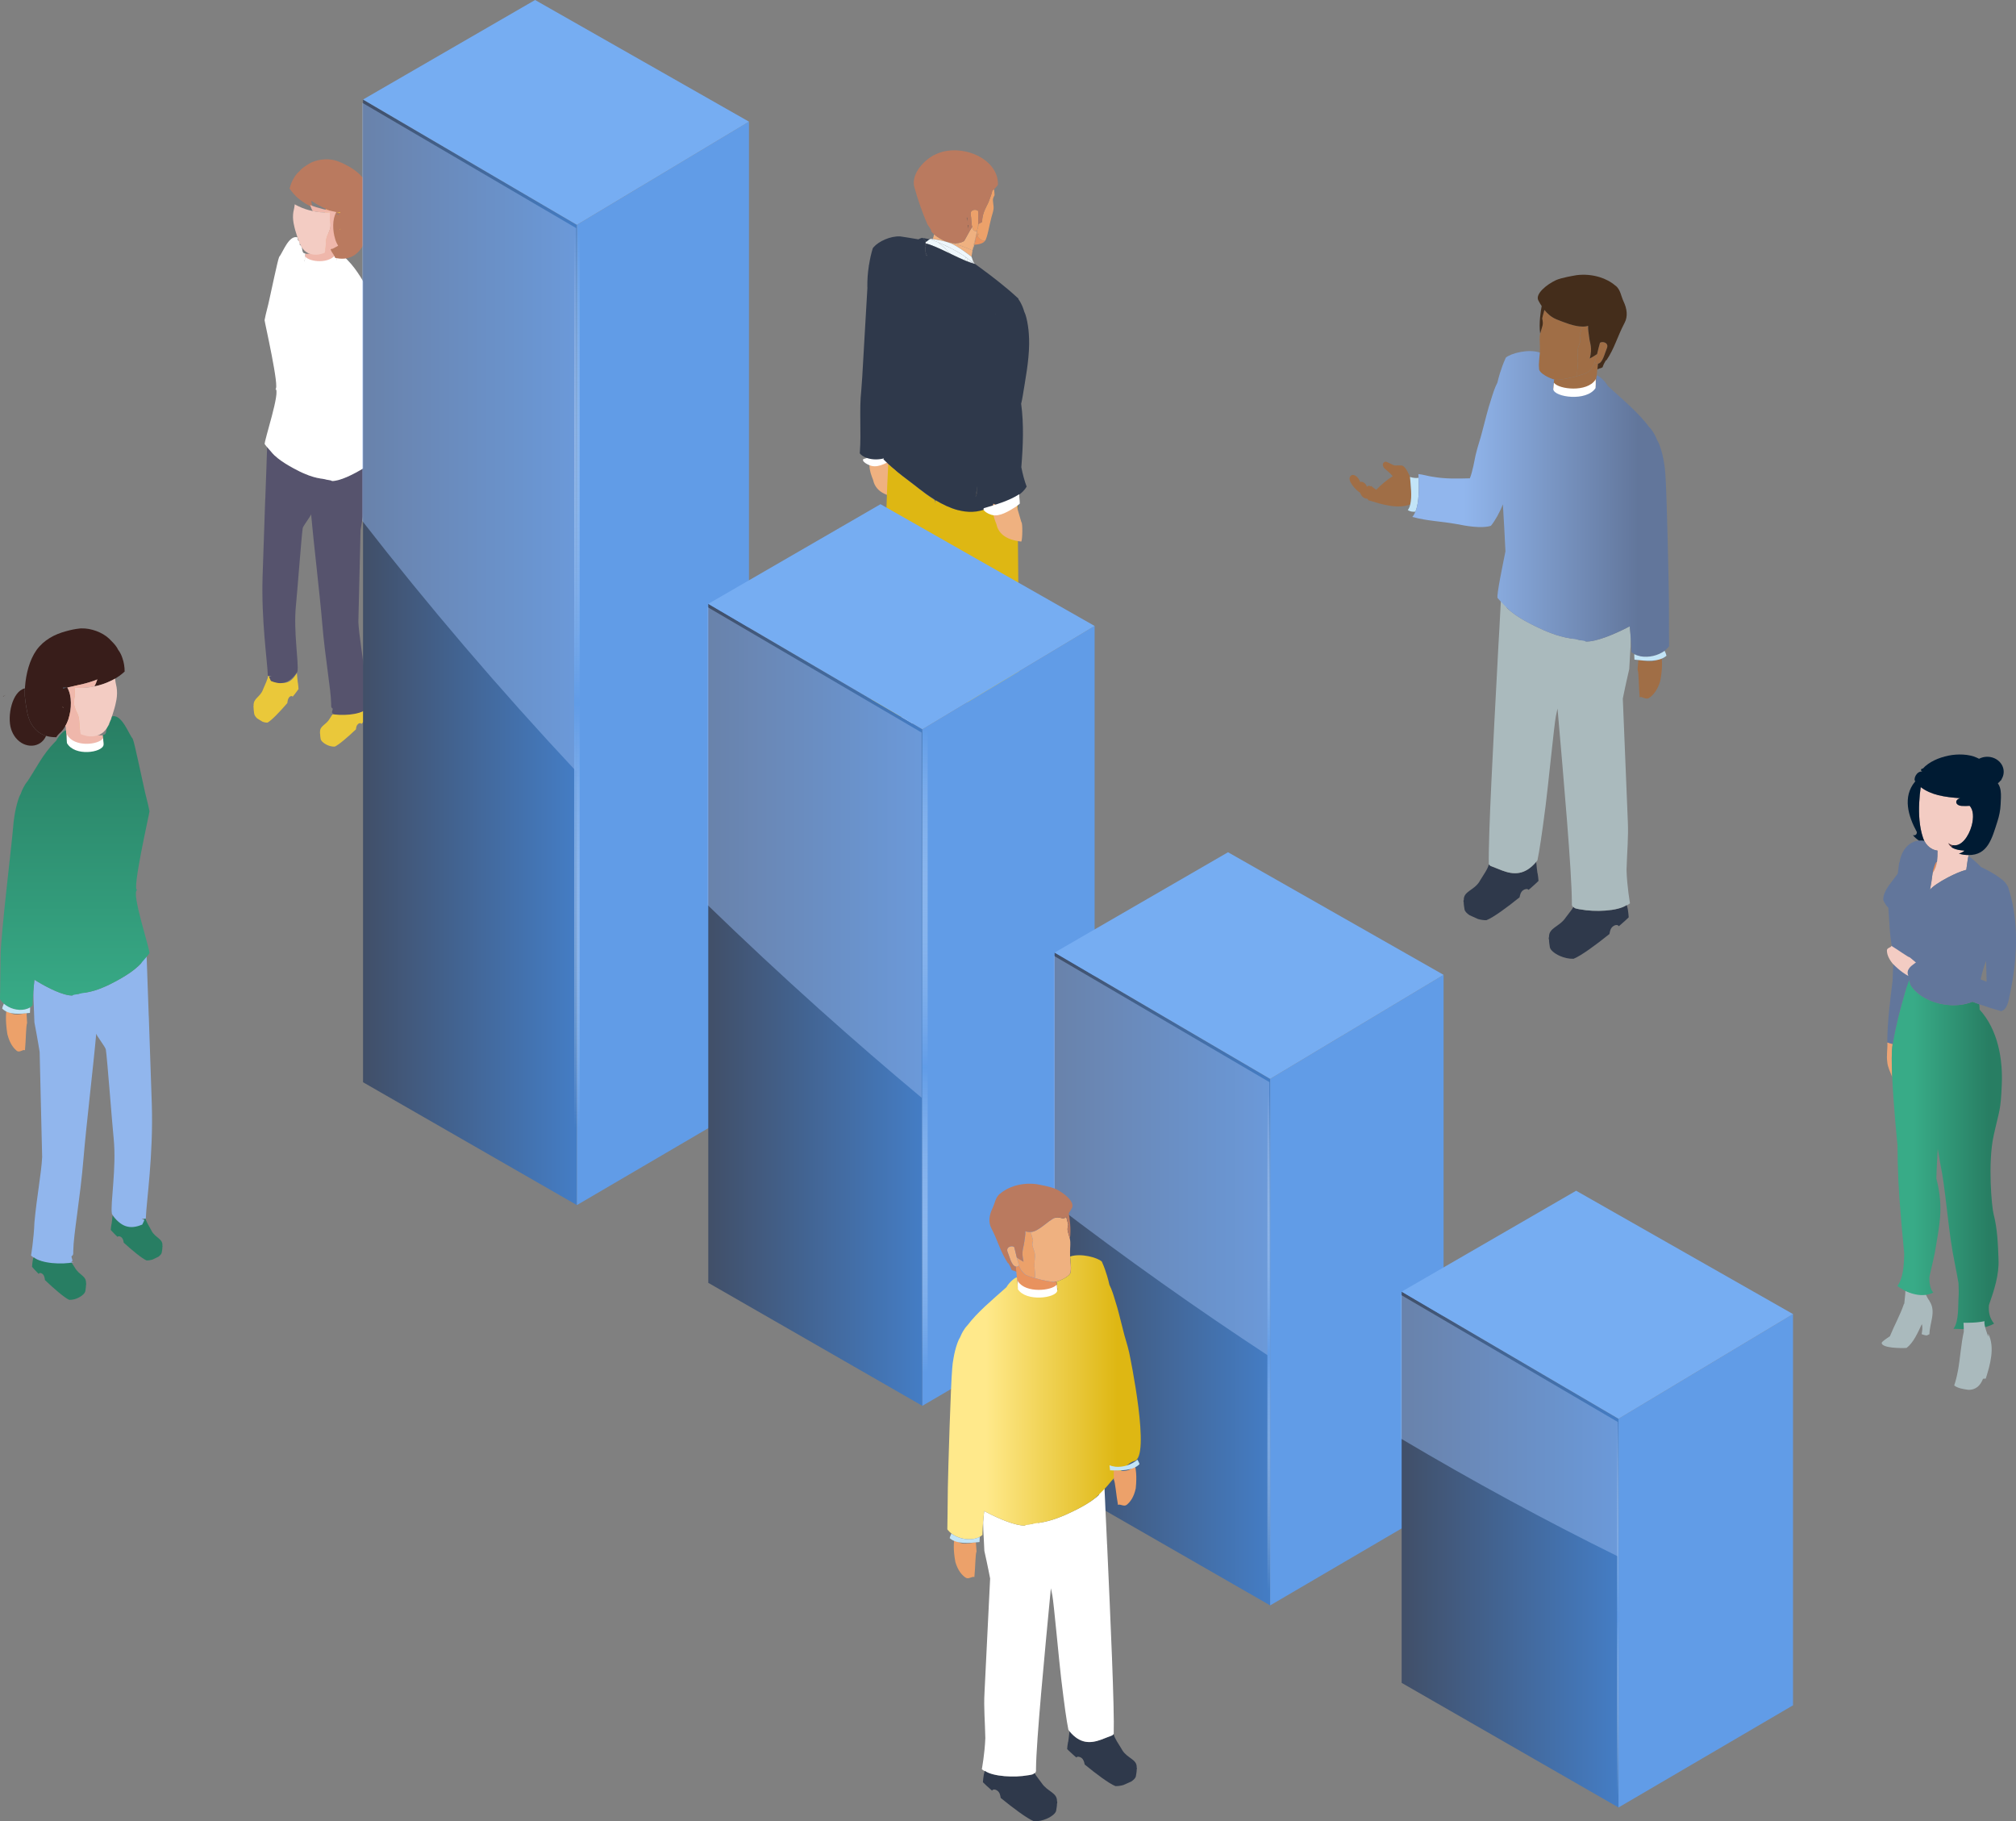 <svg width="238" height="215" viewBox="0 0 238 215" fill="none" xmlns="http://www.w3.org/2000/svg">
<rect x="0" y="0" width="238" height="215" fill="#808080" stroke="none"/>
<g clip-path="url(#clip0_175_760)">
<path d="M29.938 83.298C29.907 82.428 30.63 82.36 31.022 81.469C31.022 81.469 31.022 81.463 31.025 81.458C31.042 81.418 31.061 81.376 31.078 81.325C31.271 80.862 31.632 80.131 31.666 79.742L31.674 79.748L31.782 79.887L32.642 80.346C33.442 80.749 34.25 80.823 35.047 79.447C35.087 79.881 35.118 80.309 35.158 80.59C35.161 80.584 35.167 80.579 35.167 80.579C35.212 80.868 35.223 81.095 35.243 81.342C35.178 81.438 35.073 81.588 34.934 81.761C34.826 81.912 34.693 82.07 34.548 82.246C34.463 82.093 34.264 82.175 34.151 82.294C33.986 82.482 33.95 82.745 33.918 82.995C33.073 83.979 32.063 85.042 31.584 85.3C31.388 85.309 31.183 85.266 30.979 85.187L30.369 84.813C30.165 84.626 30.032 84.427 30.006 84.234C29.995 84.172 29.924 83.627 29.941 83.562C29.915 83.471 29.913 83.38 29.938 83.298Z" fill="#EAC83A"/>
<path d="M33.638 35.813C33.629 35.913 33.621 36.012 33.618 36.111C33.805 34.895 34.245 33.854 34.755 32.793C34.767 32.762 34.77 32.722 34.775 32.691C34.838 32.359 34.875 31.934 34.954 31.577C34.9 31.625 34.843 31.659 34.795 31.693C34.693 31.466 34.693 31.248 34.707 31.035C34.5 31.404 34.344 31.809 34.259 32.136C33.916 33.343 33.737 34.56 33.635 35.816L33.638 35.813Z" fill="#C2E4F7"/>
<path d="M35.941 31.128C35.941 31.128 35.946 31.102 35.946 31.088L35.929 31.082C35.717 31.046 35.521 31.136 35.348 31.267C35.214 31.355 35.087 31.477 34.959 31.576C34.88 31.933 34.843 32.359 34.78 32.69C34.792 32.69 34.797 32.693 34.809 32.693C34.9 32.716 34.979 32.744 35.053 32.795C35.246 32.35 35.458 31.928 35.688 31.548C35.773 31.397 35.858 31.258 35.946 31.128H35.941Z" fill="#EAC83A"/>
<path d="M35.325 33.042C35.688 32.835 36.054 32.483 36.329 32.146C36.323 32.106 36.312 32.069 36.304 32.038C36.216 31.701 36.111 31.372 36.011 31.085L35.983 31.068C35.966 31.082 35.958 31.102 35.94 31.128C35.855 31.258 35.767 31.397 35.682 31.548C35.453 31.928 35.24 32.35 35.047 32.795C35.143 32.855 35.234 32.934 35.322 33.042H35.325Z" fill="#EAC83A"/>
<path d="M38.849 24.425C38.744 24.448 38.639 24.459 38.52 24.456C38.35 24.978 38.273 25.406 38.273 25.406C38.421 25.973 38.319 25.976 38.154 26.631C38.049 27.034 38.131 27.377 38.145 27.839C38.191 28.577 38.052 28.988 38.111 29.544C38.429 29.442 38.744 29.314 39.016 29.166C39.377 28.852 39.555 28.449 39.658 28.146C39.652 28.146 39.641 28.137 39.635 28.131C39.712 27.913 39.78 27.593 39.848 27.264C39.646 27.425 39.425 27.578 39.201 27.726C39.439 26.583 39.187 26.172 39.13 25.622C39.076 25.148 38.997 24.791 39.014 24.371C38.96 24.394 38.903 24.408 38.846 24.425H38.849Z" fill="#ECA16A"/>
<path d="M39.016 29.166C38.746 29.314 38.428 29.442 38.111 29.544C37.274 29.827 36.403 29.992 36.179 29.963C36.145 29.963 36.099 29.952 36.048 29.935L36.031 29.975C36.017 30.199 36 30.426 35.98 30.652C35.974 30.709 35.972 30.76 35.969 30.828C36.088 31.634 38.956 32.059 39.748 30.644C39.782 30.264 39.807 29.884 39.841 29.504C39.858 29.303 39.875 29.11 39.884 28.917C39.889 28.886 39.892 28.846 39.898 28.812C39.915 28.625 39.926 28.438 39.943 28.253C39.853 28.262 39.756 28.236 39.654 28.148C39.552 28.452 39.373 28.855 39.013 29.169L39.016 29.166Z" fill="#EFB7AB"/>
<path d="M39.847 27.263C39.779 27.595 39.711 27.912 39.634 28.131C39.64 28.136 39.651 28.145 39.657 28.145C39.759 28.233 39.856 28.258 39.946 28.25C40.363 28.184 40.545 27.132 40.718 26.67C40.936 26.083 40.312 25.896 40.097 26.103C40.026 26.358 39.944 26.815 39.85 27.263H39.847Z" fill="#EFB180"/>
<path d="M37.78 86.409C37.757 85.657 38.506 85.581 38.926 84.832C38.997 84.702 39.383 84.152 39.448 83.981C39.451 83.976 39.451 83.967 39.456 83.962C39.573 84.089 39.587 84.078 39.87 84.14C39.899 84.146 39.924 84.149 39.956 84.152C40.946 84.356 42.583 84.265 43.198 83.746C43.204 83.76 43.207 83.772 43.21 83.78C43.235 83.891 43.261 83.99 43.275 84.069C43.317 84.333 43.329 84.523 43.349 84.733C43.21 84.9 42.966 85.158 42.665 85.462C42.586 85.297 42.376 85.368 42.262 85.473C42.078 85.638 42.049 85.87 42.018 86.1C41.107 86.965 40.021 87.912 39.516 88.139V88.133C39.204 88.15 38.858 88.062 38.568 87.918C38.191 87.73 37.89 87.458 37.853 87.22C37.842 87.163 37.777 86.687 37.791 86.636C37.763 86.551 37.76 86.477 37.785 86.403L37.78 86.409Z" fill="#EAC83A"/>
<path d="M31.32 58.9C31.339 58.327 31.362 57.755 31.379 57.202C31.399 56.569 31.424 55.965 31.447 55.372C31.459 54.987 31.47 54.621 31.484 54.249C31.498 53.756 31.515 53.28 31.535 52.809C31.552 52.23 31.969 52.676 32.083 53.441C32.182 53.549 32.287 53.654 32.4 53.748C32.925 54.235 33.547 54.641 34.148 54.992C34.324 55.094 34.497 55.191 34.661 55.279C35.124 55.531 35.595 55.77 36.077 55.962C36.633 56.198 37.206 56.373 37.802 56.473C37.847 56.484 37.89 56.49 37.938 56.498L37.932 56.356C38.142 56.459 38.358 56.549 38.574 56.62C38.772 56.651 38.974 56.663 39.164 56.632C39.186 56.632 39.203 56.632 39.232 56.623C39.215 56.674 39.195 56.719 39.169 56.773C40.117 56.807 41.731 55.977 42.786 55.344C42.897 55.276 42.999 55.214 43.101 55.151C43.141 55.56 43.184 55.971 43.212 56.368C43.212 56.926 43.192 57.525 43.158 58.208C43.144 58.523 43.124 58.977 43.107 59.541C42.778 61.257 42.565 62.581 42.565 62.581L42.307 73.434C42.398 75.172 42.84 77.356 43.101 80.152V80.157C43.164 81.873 43.453 83.569 43.453 83.569C43.388 83.629 43.317 83.697 43.235 83.75C43.221 83.77 43.198 83.784 43.181 83.793C43.181 83.782 43.172 83.767 43.167 83.748C42.381 84.408 40.293 84.525 39.028 84.264C38.988 84.261 39.382 84.255 39.345 84.249C38.985 84.167 39.394 83.759 39.243 83.594C39.237 83.603 39.237 83.614 39.232 83.62C39.209 83.603 39.186 83.583 39.166 83.56C39.127 83.504 39.101 83.441 39.098 83.37V83.331C39.098 83.254 39.098 83.178 39.096 83.095C39.07 81.36 38.381 77.707 38.037 73.547C37.762 70.201 37.013 63.974 36.727 60.707C36.681 60.953 35.785 62.062 35.737 62.354C35.603 63.148 35.093 69.96 34.934 71.5C34.625 74.579 35.294 78.218 35.115 79.284C35.078 79.338 35.039 79.392 35.008 79.443C33.995 80.864 32.985 80.796 31.986 80.387L31.765 79.922L32.057 79.78L31.62 79.775V79.766C31.561 77.965 30.831 73.283 31.002 67.961C31.098 65.008 31.209 61.861 31.311 58.895L31.32 58.9Z" fill="#56536D"/>
<path d="M31.234 37.79C31.393 36.928 31.649 36.114 31.81 35.306C32.057 34.222 32.749 30.882 32.925 30.425C32.934 30.386 32.951 30.34 32.968 30.309C33.359 29.875 34.117 27.64 35.155 28.035C35.13 28.653 35.334 28.179 35.396 28.755C35.379 28.942 35.305 28.809 35.501 28.982C35.754 29.197 35.612 29.779 35.884 29.884C35.941 29.906 35.998 29.923 36.052 29.935L36.035 29.974C36.02 30.198 36.003 30.425 35.983 30.652C35.961 30.712 35.958 30.763 35.972 30.825C36.091 31.631 38.959 32.056 39.751 30.641C39.785 30.261 39.81 29.881 39.845 29.501C39.862 29.299 40.574 29.935 40.857 30.522C40.903 30.564 40.951 30.615 40.991 30.658C42.247 31.931 42.863 33.27 43.813 34.71C43.819 34.71 43.819 34.716 43.819 34.716L43.853 34.753C43.901 34.815 43.958 34.883 44.006 34.96C44.066 35.048 44.126 35.147 44.177 35.249C44.205 35.291 44.23 35.351 44.253 35.394C44.33 35.538 44.392 35.683 44.452 35.842C44.477 35.901 44.494 35.955 44.52 36.017C44.574 36.108 44.616 36.208 44.659 36.304C44.667 36.327 44.679 36.349 44.684 36.366C44.727 36.468 44.758 36.571 44.789 36.67C44.962 37.209 45.079 37.764 45.164 38.32C45.198 38.505 45.221 38.678 45.24 38.865C45.263 39.049 45.28 39.242 45.291 39.435C45.445 41.286 46.537 50.287 46.582 52.553C46.602 53.557 46.611 54.552 46.622 55.528C46.628 56.075 46.633 56.617 46.65 57.147C46.633 57.173 46.614 57.207 46.591 57.241C46.494 57.377 46.381 57.504 46.253 57.618C45.68 58.117 44.84 58.364 44.092 58.213C44.074 58.208 44.052 58.199 44.035 58.196C43.864 58.16 43.7 58.103 43.564 58.009C43.535 57.998 43.513 57.978 43.496 57.961C43.411 57.913 43.34 57.848 43.283 57.777C43.283 57.712 43.28 57.655 43.283 57.595C43.272 57.212 43.249 56.793 43.212 56.373C43.184 55.976 43.144 55.565 43.101 55.156C43.002 55.219 42.897 55.278 42.786 55.349C41.728 55.984 40.117 56.812 39.169 56.779C39.198 56.725 38.775 56.659 38.576 56.628C38.361 56.557 37.85 56.492 37.805 56.481C37.206 56.384 36.636 56.206 36.08 55.97C35.598 55.777 35.124 55.539 34.664 55.287C34.5 55.199 34.33 55.102 34.151 55C33.549 54.649 32.928 54.246 32.403 53.755C32.287 53.659 31.337 52.573 31.251 52.434C31.115 52.227 33.192 46.053 32.505 45.909C33.076 46.017 31.215 37.909 31.234 37.795V37.79Z" fill="white"/>
<path d="M43.856 59.612C43.876 59.28 43.89 58.909 43.919 58.563C43.964 58.577 44.01 58.591 44.058 58.603C44.705 58.75 45.527 58.943 45.967 58.135C46.029 58.546 46.12 59.3 45.896 60.747C45.652 61.697 45.286 62.184 44.923 62.474C44.631 62.709 44.299 62.295 44.08 62.42C43.978 61.365 43.981 59.87 43.859 59.612H43.856Z" fill="#ECA16A"/>
<path d="M43.563 58.565C44.525 58.676 45.753 58.818 46.426 58.117C46.406 58.035 46.383 57.956 46.358 57.876C46.327 57.785 46.295 57.703 46.253 57.615C45.68 58.114 44.84 58.361 44.091 58.211C44.074 58.205 44.051 58.197 44.034 58.194C43.864 58.157 43.7 58.1 43.563 58.007L43.538 58.052C43.543 58.216 43.549 58.392 43.563 58.565Z" fill="#C2E4F7"/>
<path d="M36.023 30.263C36.491 30.947 38.993 31.213 39.725 29.906C39.759 29.526 39.785 30.377 39.751 30.757C38.959 32.172 36.091 31.747 35.972 30.941C35.974 30.876 35.98 30.825 35.983 30.768C35.997 30.601 36.009 30.434 36.02 30.266L36.023 30.263Z" fill="white"/>
<path d="M46.312 25.919C46.227 25.89 46.142 25.842 46.057 25.797C46.151 25.851 46.242 25.91 46.341 25.961C46.327 25.939 46.321 25.939 46.312 25.916V25.919Z" fill="#381D1A"/>
<path d="M34.531 22.706C34.508 22.68 34.479 22.646 34.457 22.621C34.366 22.508 34.278 22.388 34.19 22.267C34.298 21.796 34.477 21.359 34.715 20.979C34.882 20.687 35.095 20.432 35.353 20.213C35.444 20.094 35.552 19.986 35.665 19.89C35.889 19.7 36.162 19.533 36.491 19.323C37.313 18.827 38.576 18.676 39.501 18.917C39.558 18.923 39.617 18.943 39.671 18.963C40.136 19.116 40.582 19.326 41.021 19.564C42.082 20.123 43.03 20.934 43.538 22.116C44.026 23.287 44.051 24.793 43.855 26.069C43.841 26.129 43.83 26.188 43.83 26.251C43.816 26.316 43.799 26.39 43.788 26.466C43.779 26.503 43.77 26.54 43.762 26.577C43.742 26.696 43.717 26.801 43.688 26.9C43.68 26.937 43.671 26.974 43.663 27.008C43.631 27.119 43.592 27.224 43.552 27.331C43.382 27.825 43.158 28.324 42.99 28.721C42.738 29.251 42.426 29.665 42.046 29.966C41.634 30.306 41.141 30.493 40.602 30.533C40.264 30.556 39.907 30.521 39.552 30.434C39.526 30.349 39.507 30.278 39.453 30.193C39.35 29.977 39.203 29.827 39.101 29.611C39.021 29.447 38.953 29.277 38.911 29.112C38.828 28.891 38.786 28.667 38.755 28.426C38.752 28.378 38.749 28.324 38.746 28.27C38.704 27.785 38.74 27.181 38.882 26.617C39.016 26.067 39.248 25.556 39.583 25.199V25.193C38.636 24.736 37.631 24.317 36.749 23.69C36.783 23.954 36.809 24.22 36.891 24.464C36.349 24.226 35.833 23.914 35.362 23.534C35.362 23.534 35.347 23.531 35.35 23.526C35.22 23.426 35.098 23.324 34.987 23.211C34.874 23.106 34.775 23.001 34.669 22.885C34.616 22.834 34.57 22.777 34.528 22.712L34.531 22.706ZM39.563 27.323C39.586 27.283 39.597 27.232 39.611 27.178C39.586 27.229 39.56 27.274 39.523 27.314L39.566 27.323H39.563ZM39.62 25.196C39.751 25.264 39.867 25.323 40.003 25.392C39.997 25.358 40.003 25.329 40.009 25.301C39.907 25.27 39.782 25.241 39.654 25.204L39.62 25.196Z" fill="#BA7A5F"/>
<path d="M40.183 26.965C40.168 27.019 40.154 27.07 40.126 27.115H40.168C40.183 27.07 40.183 27.019 40.183 26.965Z" fill="#EAC83A"/>
<path d="M40.154 25.045C40.046 25.037 39.921 25.037 39.785 25.031H39.748C39.89 25.068 40.017 25.099 40.165 25.136C40.151 25.105 40.151 25.077 40.151 25.045H40.154Z" fill="#EAC83A"/>
<path d="M38.956 25.068C38.956 25.309 38.928 25.612 38.928 25.896C38.962 26.038 38.999 26.191 39.005 26.324C39.013 26.369 39.013 26.409 39.013 26.446C39.027 26.664 39.005 26.877 38.942 27.073C38.766 27.646 38.519 27.827 38.483 28.491C38.44 28.84 38.474 29.253 38.369 29.599V29.628C38.355 29.687 38.341 29.756 38.332 29.818V29.832C38.332 29.832 38.341 29.823 38.346 29.823C38.352 29.823 38.361 29.823 38.369 29.818C38.375 29.818 38.383 29.809 38.389 29.809C38.559 29.733 38.715 29.645 38.868 29.546C38.868 29.54 38.883 29.54 38.883 29.54C38.988 29.472 39.087 29.41 39.186 29.353C39.2 29.367 39.206 29.375 39.22 29.39C39.439 29.253 39.694 29.157 39.921 29.007C39.793 28.811 39.7 28.598 39.614 28.372C39.6 28.326 39.586 28.275 39.572 28.221C39.422 27.756 39.325 27.161 39.337 26.579C39.345 26.015 39.459 25.462 39.705 25.04V25.034C38.681 24.801 37.606 24.614 36.607 24.197C36.701 24.447 36.786 24.702 36.919 24.92C37.507 25.048 38.108 25.093 38.687 25.079C38.778 25.079 38.863 25.079 38.948 25.071L38.956 25.068Z" fill="#EFB7AB"/>
<path d="M36.18 29.773C36.18 29.773 36.199 29.787 36.217 29.787C36.33 29.872 36.458 29.929 36.619 29.968C36.633 29.977 36.648 29.977 36.676 29.983C37.121 30.119 37.595 30.087 38.035 29.943C38.14 29.915 38.239 29.875 38.339 29.829V29.815C38.347 29.753 38.358 29.685 38.375 29.625V29.597C38.48 29.248 38.446 28.834 38.489 28.488C38.526 27.825 38.773 27.646 38.948 27.07C39.011 26.875 39.034 26.662 39.019 26.443C39.019 26.407 39.019 26.37 39.011 26.322C39.005 26.188 38.968 26.035 38.934 25.893C38.934 25.61 38.963 25.306 38.963 25.065C38.877 25.074 38.792 25.074 38.702 25.074C38.123 25.088 37.522 25.043 36.934 24.915C36.355 24.802 35.782 24.614 35.238 24.348C35.238 24.348 35.224 24.348 35.224 24.342C35.073 24.274 34.934 24.2 34.798 24.115C34.778 24.356 34.721 24.597 34.665 24.878C34.651 24.923 34.651 24.96 34.636 25.006C34.565 25.445 34.58 25.876 34.651 26.288C34.665 26.353 34.67 26.429 34.693 26.497C34.778 26.942 34.906 27.379 35.048 27.802C35.167 28.134 35.266 28.457 35.402 28.752C35.431 28.828 35.473 28.905 35.507 28.979C35.592 29.146 35.683 29.296 35.797 29.424C35.902 29.56 36.032 29.679 36.185 29.77L36.18 29.773Z" fill="#F3CCC3"/>
<path d="M19.175 146.997C19.203 146.212 18.375 146.143 17.918 145.341C17.918 145.341 17.918 145.335 17.912 145.33C17.892 145.296 17.867 145.253 17.85 145.208C17.626 144.791 17.206 144.127 17.166 143.778L17.155 143.784L17.033 143.909L16.051 144.314C15.138 144.669 14.213 144.728 13.288 143.486C13.245 143.878 13.214 144.263 13.169 144.516C13.163 144.51 13.158 144.504 13.158 144.504C13.109 144.765 13.098 144.969 13.075 145.191C13.149 145.279 13.274 145.415 13.433 145.571C13.557 145.707 13.711 145.851 13.881 146.01C13.977 145.874 14.207 145.951 14.335 146.056C14.525 146.226 14.567 146.464 14.607 146.691C15.583 147.584 16.749 148.551 17.299 148.789C17.523 148.798 17.756 148.761 17.989 148.693L18.687 148.361C18.916 148.194 19.073 148.018 19.098 147.845C19.109 147.788 19.186 147.298 19.166 147.241C19.195 147.159 19.197 147.079 19.166 147.006L19.175 146.997Z" fill="#287E63"/>
<path d="M14.902 93.507C14.911 93.621 14.919 93.737 14.925 93.847C14.709 92.455 14.207 91.264 13.623 90.047C13.611 90.011 13.606 89.965 13.6 89.928C13.529 89.548 13.486 89.061 13.396 88.652C13.458 88.706 13.521 88.746 13.577 88.786C13.694 88.525 13.696 88.275 13.677 88.031C13.915 88.454 14.094 88.916 14.19 89.29C14.584 90.674 14.789 92.067 14.902 93.507Z" fill="#C2E4F7"/>
<path d="M12.264 88.143C12.258 88.126 12.258 88.114 12.258 88.097L12.278 88.092C12.522 88.049 12.746 88.154 12.945 88.304C13.098 88.406 13.246 88.543 13.39 88.659C13.481 89.067 13.524 89.555 13.595 89.935C13.583 89.935 13.575 89.941 13.563 89.938C13.459 89.963 13.368 89.997 13.283 90.054C13.061 89.543 12.817 89.061 12.556 88.625C12.46 88.452 12.361 88.293 12.261 88.143H12.264Z" fill="#2F394B"/>
<path d="M12.97 90.333C12.553 90.098 12.136 89.695 11.818 89.307C11.827 89.261 11.838 89.219 11.847 89.182C11.949 88.793 12.068 88.419 12.182 88.09L12.216 88.07C12.233 88.085 12.247 88.11 12.264 88.138C12.363 88.289 12.462 88.448 12.559 88.621C12.823 89.057 13.067 89.539 13.285 90.05C13.175 90.118 13.069 90.209 12.97 90.331V90.333Z" fill="#2F394B"/>
<path d="M8.936 80.462C9.058 80.487 9.177 80.501 9.313 80.499C9.506 81.097 9.597 81.585 9.597 81.585C9.429 82.234 9.543 82.237 9.733 82.988C9.852 83.451 9.758 83.845 9.741 84.372C9.69 85.215 9.849 85.685 9.778 86.323C9.415 86.207 9.052 86.062 8.743 85.892C8.329 85.529 8.127 85.07 8.008 84.721C8.014 84.721 8.028 84.713 8.034 84.704C7.946 84.454 7.869 84.089 7.79 83.709C8.022 83.896 8.275 84.069 8.53 84.239C8.258 82.932 8.547 82.458 8.61 81.829C8.672 81.287 8.763 80.879 8.743 80.397C8.805 80.422 8.87 80.439 8.933 80.456L8.936 80.462Z" fill="#ECA16A"/>
<path d="M8.743 85.893C9.052 86.06 9.415 86.208 9.778 86.324C10.737 86.65 11.733 86.837 11.991 86.803C12.031 86.803 12.082 86.789 12.139 86.772L12.156 86.817C12.173 87.076 12.19 87.334 12.215 87.592C12.221 87.657 12.227 87.716 12.229 87.79C12.093 88.712 8.808 89.2 7.9 87.58C7.861 87.144 7.829 86.71 7.793 86.276C7.773 86.046 7.756 85.825 7.741 85.604C7.736 85.567 7.73 85.522 7.724 85.485C7.705 85.272 7.693 85.056 7.673 84.844C7.775 84.855 7.886 84.824 8.005 84.725C8.124 85.073 8.326 85.533 8.74 85.896L8.743 85.893Z" fill="#EFB7AB"/>
<path d="M7.79 83.713C7.87 84.093 7.946 84.459 8.034 84.708C8.029 84.716 8.017 84.725 8.009 84.725C7.889 84.824 7.782 84.856 7.677 84.844C7.197 84.77 6.99 83.565 6.794 83.035C6.545 82.363 7.257 82.15 7.507 82.385C7.589 82.678 7.682 83.202 7.787 83.713H7.79Z" fill="#EFB180"/>
<path d="M10.158 151.457C10.184 150.598 9.327 150.51 8.845 149.653C8.763 149.506 8.32 148.876 8.246 148.681C8.241 148.675 8.241 148.664 8.235 148.658C8.102 148.803 8.087 148.791 7.761 148.865C7.73 148.871 7.702 148.876 7.665 148.879C6.53 149.112 4.658 149.007 3.951 148.414C3.945 148.431 3.94 148.442 3.94 148.454C3.911 148.581 3.883 148.695 3.866 148.786C3.815 149.086 3.804 149.305 3.784 149.546C3.943 149.738 4.221 150.033 4.567 150.382C4.658 150.195 4.896 150.274 5.029 150.393C5.239 150.581 5.27 150.847 5.31 151.111C6.351 152.101 7.597 153.187 8.175 153.445V153.439C8.533 153.459 8.927 153.36 9.259 153.192C9.693 152.98 10.034 152.668 10.079 152.393C10.09 152.327 10.167 151.783 10.15 151.723C10.184 151.627 10.187 151.539 10.158 151.457Z" fill="#287E63"/>
<path d="M17.56 119.948C17.538 119.29 17.512 118.635 17.492 118.003C17.469 117.279 17.441 116.587 17.416 115.91C17.404 115.467 17.39 115.048 17.373 114.625C17.356 114.061 17.336 113.513 17.313 112.975C17.294 112.311 16.817 112.822 16.686 113.701C16.573 113.823 16.454 113.945 16.323 114.052C15.722 114.614 15.01 115.076 14.32 115.476C14.119 115.592 13.923 115.703 13.733 115.805C13.203 116.094 12.664 116.366 12.111 116.587C11.475 116.857 10.817 117.058 10.133 117.172C10.082 117.186 10.031 117.189 9.98 117.203L9.986 117.038C9.744 117.155 9.498 117.257 9.251 117.339C9.024 117.376 8.794 117.387 8.576 117.35C8.55 117.35 8.53 117.35 8.499 117.342C8.519 117.401 8.542 117.452 8.573 117.515C7.486 117.554 5.639 116.602 4.428 115.876C4.303 115.796 4.184 115.725 4.068 115.655C4.022 116.122 3.974 116.593 3.943 117.05C3.943 117.691 3.966 118.374 4.005 119.157C4.019 119.52 4.042 120.036 4.062 120.685C4.439 122.65 4.68 124.168 4.68 124.168L4.976 136.597C4.871 138.588 4.363 141.089 4.065 144.291V144.296C3.994 146.259 3.665 148.204 3.665 148.204C3.739 148.272 3.821 148.349 3.915 148.411C3.932 148.434 3.957 148.451 3.977 148.459C3.977 148.445 3.985 148.431 3.991 148.408C4.893 149.165 7.285 149.299 8.732 149.001C8.777 148.998 8.326 148.989 8.366 148.984C8.78 148.89 8.312 148.419 8.482 148.235C8.491 148.244 8.488 148.258 8.496 148.264C8.522 148.244 8.55 148.221 8.57 148.193C8.618 148.127 8.644 148.057 8.647 147.974V147.929C8.647 147.841 8.647 147.756 8.649 147.659C8.678 145.672 9.469 141.489 9.861 136.725C10.176 132.893 11.032 125.761 11.361 122.018C11.413 122.299 12.442 123.572 12.496 123.904C12.649 124.814 13.234 132.613 13.418 134.379C13.773 137.904 13.004 142.073 13.211 143.295C13.254 143.358 13.299 143.417 13.333 143.477C14.491 145.104 15.651 145.025 16.794 144.557L17.05 144.024L16.715 143.862L17.214 143.857V143.848C17.282 141.787 18.116 136.421 17.921 130.324C17.813 126.944 17.685 123.337 17.566 119.942L17.56 119.948Z" fill="#91B6ED"/>
<path d="M16.201 105.064C15.413 105.231 17.793 112.303 17.637 112.539C17.543 112.698 16.451 113.942 16.321 114.05C15.719 114.612 15.007 115.074 14.318 115.474C14.116 115.59 13.921 115.701 13.73 115.803C13.2 116.092 12.661 116.364 12.108 116.585C11.472 116.855 10.814 117.056 10.13 117.17C10.079 117.184 9.492 117.258 9.245 117.34C9.018 117.377 8.533 117.45 8.567 117.513C7.481 117.552 5.634 116.6 4.422 115.874C4.298 115.794 4.178 115.723 4.062 115.652C4.017 116.12 3.968 116.591 3.937 117.048C3.898 117.533 3.869 118.009 3.855 118.449C3.858 118.514 3.855 118.582 3.855 118.656C3.787 118.735 3.71 118.812 3.611 118.865C3.591 118.888 3.566 118.911 3.532 118.922C3.376 119.027 3.185 119.092 2.993 119.135C2.973 119.141 2.947 119.149 2.927 119.155C2.068 119.325 1.106 119.044 0.451 118.474C0.306 118.344 0.175 118.199 0.065 118.04C0.039 118.003 0.017 117.964 -0.003 117.932C0.017 117.323 0.019 116.705 0.028 116.078C0.042 114.961 0.051 113.821 0.073 112.669C0.127 110.074 1.378 99.766 1.551 97.645C1.566 97.427 1.583 97.206 1.611 96.993C1.637 96.78 1.662 96.582 1.699 96.369C1.795 95.734 1.932 95.099 2.127 94.48C2.164 94.364 2.198 94.248 2.246 94.132C2.252 94.112 2.266 94.086 2.275 94.061C2.323 93.95 2.371 93.837 2.434 93.734C2.462 93.664 2.482 93.598 2.51 93.533C2.578 93.352 2.649 93.187 2.737 93.02C2.763 92.972 2.791 92.904 2.825 92.855C2.888 92.739 2.953 92.626 3.021 92.524C3.075 92.436 3.14 92.359 3.194 92.285L3.234 92.243C3.234 92.243 3.234 92.237 3.242 92.237C4.332 90.59 5.038 89.055 6.476 87.598C6.522 87.55 6.576 87.49 6.63 87.442C6.953 86.77 7.77 86.044 7.787 86.273C7.827 86.71 7.858 87.144 7.895 87.578C8.803 89.197 12.085 88.712 12.224 87.788C12.238 87.714 12.235 87.654 12.21 87.589C12.187 87.331 12.167 87.073 12.15 86.815L12.133 86.77C12.198 86.755 12.264 86.739 12.326 86.71C12.638 86.591 12.474 85.922 12.763 85.678C12.987 85.482 12.902 85.63 12.882 85.417C12.953 84.759 13.189 85.304 13.157 84.595C14.346 84.141 15.214 86.702 15.662 87.198C15.682 87.235 15.699 87.289 15.711 87.331C15.912 87.853 16.704 91.678 16.99 92.921C17.172 93.848 17.467 94.781 17.648 95.768C17.671 95.898 15.54 105.185 16.193 105.061L16.201 105.064Z" fill="url(#paint0_linear_175_760)"/>
<path d="M3.2 120.765C3.178 120.382 3.16 119.96 3.129 119.563C3.078 119.577 3.027 119.594 2.97 119.608C2.23 119.778 1.288 119.997 0.783 119.072C0.712 119.543 0.61 120.408 0.865 122.061C1.143 123.15 1.566 123.706 1.98 124.041C2.315 124.31 2.695 123.836 2.948 123.981C3.064 122.773 3.064 121.06 3.2 120.765Z" fill="#ECA16A"/>
<path d="M3.534 119.567C2.431 119.691 1.026 119.856 0.255 119.053C0.277 118.96 0.306 118.869 0.334 118.778C0.371 118.676 0.405 118.58 0.453 118.48C1.109 119.053 2.07 119.334 2.93 119.161C2.95 119.153 2.975 119.147 2.995 119.141C3.188 119.099 3.378 119.033 3.534 118.929L3.562 118.982C3.557 119.172 3.551 119.374 3.534 119.569V119.567Z" fill="#C2E4F7"/>
<path d="M12.17 87.153C11.634 87.936 8.768 88.242 7.929 86.742C7.889 86.308 7.861 87.281 7.9 87.715C8.808 89.334 12.091 88.849 12.229 87.924C12.227 87.848 12.221 87.791 12.215 87.726C12.198 87.536 12.184 87.343 12.173 87.15L12.17 87.153Z" fill="white"/>
<path d="M0.386 82.176C0.482 82.142 0.581 82.088 0.678 82.037C0.573 82.1 0.468 82.168 0.354 82.227C0.371 82.202 0.38 82.202 0.386 82.176Z" fill="#381D1A"/>
<path d="M2.927 81.639C2.919 81.778 2.919 81.9 2.927 82.019V82.146C2.936 82.277 2.953 82.407 2.967 82.535C3.032 83.13 3.154 83.746 3.242 84.228C3.387 84.883 3.631 85.427 3.98 85.858C4.351 86.343 4.853 86.678 5.446 86.859C4.799 88.345 2.896 88.413 1.841 87.075C1.622 86.797 1.443 86.462 1.313 86.074C0.819 84.528 1.435 81.602 2.933 81.256C2.933 81.332 2.933 81.42 2.924 81.505V81.636L2.927 81.639Z" fill="#381D1A"/>
<path d="M14.02 79.827C13.875 79.932 13.736 80.026 13.583 80.114C13.43 80.21 13.265 80.295 13.095 80.372C13.095 80.38 13.081 80.38 13.081 80.38C12.457 80.684 11.801 80.899 11.137 81.03C11.291 80.78 11.39 80.485 11.495 80.202C10.352 80.678 9.12 80.891 7.946 81.16V81.169C8.23 81.654 8.36 82.283 8.369 82.933C8.383 83.596 8.272 84.282 8.099 84.813C8.085 84.875 8.068 84.935 8.051 84.986C7.954 85.247 7.849 85.488 7.702 85.712C7.614 85.885 7.492 86.058 7.361 86.219C7.191 86.435 6.99 86.565 6.82 86.781C6.74 86.86 6.698 86.934 6.649 87.025C6.23 87.033 5.824 86.979 5.449 86.869C4.859 86.687 4.354 86.35 3.983 85.868C3.634 85.437 3.39 84.892 3.245 84.237C3.157 83.752 3.035 83.14 2.97 82.544C2.953 82.414 2.939 82.286 2.93 82.156V82.028C2.922 81.906 2.922 81.784 2.93 81.648V81.517C2.939 81.43 2.939 81.344 2.939 81.268C2.956 81.2 2.956 81.129 2.956 81.061C3.061 79.586 3.475 77.91 4.317 76.728C5.186 75.537 6.448 74.873 7.776 74.519C8.326 74.363 8.876 74.244 9.435 74.19C9.501 74.181 9.571 74.173 9.637 74.181C10.732 74.147 12.099 74.638 12.893 75.401C13.208 75.718 13.469 75.976 13.671 76.246C13.776 76.385 13.867 76.532 13.938 76.688C14.173 76.997 14.343 77.335 14.457 77.706C14.627 78.191 14.715 78.724 14.715 79.277C14.584 79.394 14.457 79.504 14.326 79.606C14.292 79.632 14.252 79.66 14.221 79.683C14.156 79.745 14.091 79.796 14.017 79.839L14.02 79.827ZM7.472 83.548C7.441 83.497 7.424 83.437 7.407 83.375C7.407 83.437 7.407 83.497 7.424 83.548H7.472ZM7.864 81.157C7.71 81.166 7.563 81.166 7.441 81.174C7.441 81.208 7.441 81.242 7.424 81.279C7.594 81.237 7.739 81.2 7.903 81.157H7.864Z" fill="#381D1A"/>
<path d="M7.407 83.375C7.424 83.437 7.439 83.497 7.473 83.548H7.424C7.407 83.497 7.407 83.437 7.407 83.375Z" fill="#2F394B"/>
<path d="M7.441 81.175C7.563 81.167 7.708 81.167 7.864 81.158H7.903C7.742 81.201 7.594 81.238 7.424 81.28C7.441 81.246 7.441 81.212 7.441 81.175Z" fill="#2F394B"/>
<path d="M8.811 81.199C8.811 81.477 8.843 81.823 8.843 82.149C8.803 82.314 8.76 82.487 8.755 82.64C8.746 82.694 8.746 82.736 8.746 82.779C8.729 83.028 8.755 83.272 8.828 83.496C9.03 84.154 9.313 84.359 9.353 85.118C9.401 85.518 9.362 85.992 9.484 86.389V86.423C9.501 86.491 9.515 86.57 9.523 86.641V86.658C9.523 86.658 9.515 86.65 9.509 86.65C9.501 86.65 9.492 86.65 9.484 86.644C9.478 86.644 9.467 86.636 9.461 86.636C9.265 86.548 9.089 86.446 8.911 86.332C8.911 86.324 8.894 86.324 8.894 86.324C8.772 86.247 8.658 86.176 8.545 86.108C8.528 86.125 8.519 86.134 8.505 86.151C8.252 85.995 7.963 85.884 7.702 85.711C7.85 85.487 7.955 85.246 8.051 84.985C8.068 84.934 8.082 84.875 8.099 84.812C8.27 84.279 8.383 83.596 8.369 82.932C8.36 82.285 8.23 81.653 7.946 81.168V81.16C9.121 80.893 10.352 80.678 11.495 80.201C11.39 80.488 11.291 80.78 11.138 81.029C10.465 81.177 9.776 81.228 9.112 81.211C9.007 81.211 8.911 81.211 8.814 81.202L8.811 81.199Z" fill="#EFB7AB"/>
<path d="M11.994 86.588C11.977 86.597 11.969 86.605 11.955 86.605C11.824 86.702 11.68 86.77 11.492 86.812C11.475 86.821 11.458 86.821 11.427 86.829C10.916 86.985 10.374 86.951 9.872 86.784C9.75 86.75 9.637 86.707 9.523 86.653V86.636C9.515 86.566 9.501 86.489 9.484 86.418V86.384C9.362 85.984 9.404 85.51 9.353 85.114C9.314 84.353 9.03 84.149 8.828 83.491C8.755 83.267 8.732 83.026 8.746 82.774C8.746 82.731 8.746 82.689 8.755 82.635C8.763 82.482 8.803 82.306 8.843 82.144C8.843 81.818 8.811 81.472 8.811 81.194C8.908 81.203 9.004 81.203 9.109 81.203C9.773 81.22 10.463 81.169 11.135 81.021C11.799 80.891 12.457 80.675 13.078 80.372C13.078 80.372 13.092 80.372 13.092 80.364C13.262 80.287 13.424 80.202 13.58 80.106C13.606 80.38 13.668 80.656 13.733 80.979C13.751 81.03 13.751 81.073 13.765 81.124C13.844 81.626 13.83 82.119 13.748 82.593C13.731 82.669 13.722 82.757 13.699 82.834C13.603 83.341 13.456 83.843 13.294 84.328C13.158 84.708 13.044 85.079 12.888 85.414C12.857 85.502 12.809 85.59 12.769 85.675C12.672 85.865 12.568 86.038 12.437 86.186C12.315 86.339 12.168 86.478 11.992 86.582L11.994 86.588Z" fill="#F3CCC3"/>
<path d="M103.285 83.97C103.24 83.907 103.194 83.837 103.16 83.766C103.16 83.777 103.16 83.785 103.16 83.794C103.197 83.856 103.237 83.913 103.282 83.967L103.285 83.97Z" fill="#171C24"/>
<path d="M115.385 57.393C115.322 57.818 115.251 58.246 115.172 58.669C115.189 58.601 115.311 58.283 115.311 58.283C115.337 57.997 115.362 57.696 115.382 57.393H115.385Z" fill="#1B181B"/>
<path d="M115.446 63.385C115.446 63.385 115.449 63.388 115.452 63.388C115.452 63.388 115.449 63.388 115.446 63.385Z" fill="#1C1720"/>
<path d="M115.699 60.297C115.725 60.356 115.759 60.41 115.798 60.461C115.804 60.396 115.81 60.334 115.815 60.266C115.776 60.277 115.739 60.285 115.702 60.294L115.699 60.297Z" fill="#1C1720"/>
<path d="M109.265 28.564C109.447 28.57 109.626 28.272 109.799 28.244C109.558 28.221 109.319 28.159 109.092 28.113C109.024 28.105 108.962 28.102 108.908 28.105C108.953 28.173 109.078 28.28 109.265 28.405C109.265 28.459 109.265 28.513 109.265 28.567V28.564Z" fill="#2F394B"/>
<path d="M109.268 28.732C109.268 28.84 109.268 28.951 109.271 29.056C109.285 29.013 109.299 28.974 109.319 28.931L109.308 28.744C109.294 28.741 109.282 28.738 109.268 28.735V28.732Z" fill="#2F394B"/>
<path d="M109.271 29.059C109.186 29.32 109.197 29.575 109.282 29.813C109.277 29.561 109.274 29.311 109.271 29.059Z" fill="#2F394B"/>
<path d="M109.495 30.22C109.404 30.092 109.331 29.953 109.282 29.814C109.282 29.905 109.282 29.993 109.285 30.084C109.353 30.129 109.424 30.175 109.495 30.22Z" fill="#2F394B"/>
<path d="M109.807 28.241C109.83 28.244 109.852 28.247 109.875 28.247C109.875 28.247 109.852 28.238 109.838 28.238C109.827 28.238 109.818 28.238 109.807 28.238V28.241Z" fill="#EEF7FC"/>
<path d="M110.122 28.204H110.125C110.354 28.244 110.601 28.286 110.857 28.337C110.928 28.351 111.001 28.366 111.072 28.38C111.311 28.431 111.563 28.485 111.818 28.544C111.18 28.329 110.61 27.96 110.275 27.668C110.272 27.674 110.275 27.674 110.272 27.677H110.264C110.252 27.818 110.187 28.008 110.122 28.204Z" fill="#EFB180"/>
<path d="M111.475 28.918C111.639 29.014 111.807 29.094 111.982 29.159C111.812 29.077 111.642 28.994 111.475 28.918Z" fill="#EEF7FC"/>
<path d="M110.771 28.609C110.456 28.476 110.156 28.357 109.878 28.249H109.872C109.849 28.249 109.827 28.246 109.804 28.24H109.801H109.798C109.625 28.269 109.449 28.566 109.265 28.561C109.265 28.617 109.265 28.674 109.265 28.731C109.279 28.736 109.29 28.736 109.305 28.739C109.906 28.873 110.803 29.281 111.739 29.732C111.9 29.806 112.065 29.879 112.229 29.953C111.719 29.46 111.214 28.98 110.768 28.606L110.771 28.609Z" fill="#EEF7FC"/>
<path d="M108.731 83.128C107.276 84.809 104.711 85.209 103.546 84.237C103.452 84.16 103.37 84.075 103.296 83.984C103.375 84.092 103.469 84.188 103.577 84.271C104.692 85.172 107.123 84.875 108.689 83.318C108.709 83.261 108.723 83.196 108.731 83.125V83.128Z" fill="#171C24"/>
<path d="M108.766 83.095C108.871 82.624 108.851 81.938 108.99 81.008C108.948 80.996 108.914 80.985 108.874 80.977C108.647 81.827 108.794 82.633 108.732 83.132C108.743 83.12 108.752 83.109 108.763 83.095H108.766Z" fill="#181516"/>
<path d="M114.88 29.194C114.973 28.703 115.223 27.977 115.316 27.398C115.311 27.356 115.305 27.313 115.302 27.268C115.016 27.33 114.865 27.135 114.783 26.84L114.732 26.857C114.448 27.285 114.114 27.968 113.818 28.456C113.365 28.717 112.86 28.762 112.372 28.683C113.228 28.913 114.037 29.199 114.811 29.571V29.565C114.831 29.44 114.854 29.316 114.88 29.196V29.194Z" fill="#EFB180"/>
<path d="M114.17 25.646C114.15 25.666 114.133 25.686 114.116 25.706C114.159 25.87 114.198 26.026 114.232 26.165C114.21 25.958 114.187 25.783 114.17 25.649V25.646Z" fill="#381B14"/>
<path d="M112.264 29.985C112.812 30.249 113.356 30.51 113.85 30.72C113.853 30.714 113.858 30.709 113.861 30.703C113.629 30.609 113.393 30.507 113.152 30.385C112.877 30.249 112.556 30.105 112.233 29.957C112.244 29.968 112.253 29.977 112.264 29.985Z" fill="#EEF7FC"/>
<path d="M113.861 30.703C113.957 30.74 114.054 30.777 114.15 30.811C114.184 30.731 114.221 30.64 114.261 30.547C114.178 30.487 114.099 30.428 114.017 30.371C113.977 30.493 113.923 30.601 113.861 30.703Z" fill="#EEF7FC"/>
<path d="M114.349 26.545C114.326 26.559 114.306 26.576 114.283 26.59C114.295 26.76 114.303 26.919 114.309 27.061C114.329 26.854 114.34 26.678 114.352 26.545H114.349Z" fill="#381B14"/>
<path d="M113.85 30.719C113.949 30.762 114.043 30.801 114.136 30.838C114.142 30.827 114.145 30.818 114.15 30.807C114.054 30.773 113.957 30.739 113.861 30.699C113.861 30.705 113.853 30.711 113.85 30.716V30.719Z" fill="#EEF7FC"/>
<path d="M114.261 30.546C114.261 30.546 114.267 30.538 114.267 30.535C113.583 30.016 112.777 29.557 111.986 29.165C111.81 29.1 111.64 29.018 111.478 28.924C111.478 28.924 111.475 28.924 111.472 28.924C111.234 28.814 111.001 28.712 110.774 28.615C111.22 28.99 111.725 29.469 112.235 29.962C112.559 30.11 112.879 30.254 113.155 30.39C113.396 30.512 113.628 30.614 113.864 30.708C113.926 30.606 113.98 30.498 114.02 30.376C114.102 30.433 114.181 30.492 114.264 30.552L114.261 30.546Z" fill="#EEF7FC"/>
<path d="M114.687 30.305C114.735 30.072 114.769 29.814 114.812 29.562V29.568C114.037 29.196 113.229 28.91 112.372 28.68C112.187 28.632 112.003 28.586 111.821 28.541C111.566 28.481 111.314 28.428 111.075 28.377C111.002 28.362 110.931 28.348 110.86 28.334V28.345C111.319 28.436 111.793 28.549 112.173 28.697C113.033 29.009 114.491 30.146 114.69 30.302L114.687 30.305Z" fill="#EFB180"/>
<path d="M114.891 31.055C114.772 30.944 114.647 30.836 114.516 30.728C114.434 30.666 114.349 30.606 114.264 30.547C114.224 30.64 114.187 30.731 114.153 30.811C114.394 30.898 114.638 30.978 114.896 31.055H114.891Z" fill="#EEF7FC"/>
<path d="M115.024 31.091C114.856 30.97 114.686 30.848 114.519 30.729C114.649 30.836 114.774 30.944 114.893 31.055C114.938 31.066 114.981 31.08 115.026 31.091H115.024Z" fill="#EEF7FC"/>
<path d="M115.137 28.367C115.129 28.438 115.126 28.509 115.12 28.577C115.151 28.5 115.183 28.426 115.214 28.355C115.185 28.355 115.163 28.358 115.137 28.361C115.137 28.361 115.137 28.364 115.137 28.367Z" fill="#E8925E"/>
<path d="M114.783 26.839C114.865 27.131 115.016 27.327 115.302 27.268C115.314 27.268 115.325 27.262 115.336 27.259C115.342 27.216 115.345 27.177 115.348 27.134L115.441 26.936C115.453 26.794 115.461 26.635 115.475 26.462C115.506 25.906 115.523 25.257 115.492 24.922C115.274 24.65 114.468 24.693 114.607 25.37C114.684 25.733 114.658 26.397 114.783 26.837V26.839Z" fill="#ECA16A"/>
<path d="M114.891 31.054C114.633 30.978 114.392 30.898 114.148 30.811C114.142 30.822 114.139 30.83 114.134 30.842C114.491 30.986 114.817 31.097 115.084 31.154C115.073 31.142 115.061 31.128 115.05 31.114C115.041 31.105 115.03 31.1 115.022 31.091C114.979 31.08 114.934 31.066 114.888 31.054H114.891Z" fill="#EEF7FC"/>
<path d="M110.854 28.349C110.491 28.278 110.139 28.227 109.844 28.188L109.835 28.241C109.835 28.241 109.861 28.244 109.872 28.25H109.878C110.153 28.355 110.454 28.477 110.772 28.61C110.998 28.706 111.231 28.811 111.469 28.919C111.469 28.919 111.472 28.919 111.475 28.919C111.645 28.996 111.813 29.078 111.983 29.16C112.774 29.554 113.58 30.014 114.264 30.53C114.264 30.536 114.258 30.536 114.258 30.541C114.343 30.601 114.428 30.657 114.511 30.723C114.678 30.842 114.848 30.964 115.016 31.086C115.024 31.094 115.035 31.1 115.044 31.108C115.001 31.057 114.97 31.006 114.939 30.952C114.826 30.751 114.794 30.55 114.701 30.32C114.701 30.32 114.692 30.311 114.678 30.3C114.479 30.144 113.021 29.007 112.162 28.695C111.781 28.55 111.305 28.434 110.845 28.343L110.854 28.349Z" fill="#EEF7FC"/>
<path d="M115.024 28.896C115.061 28.723 115.098 28.547 115.138 28.365C115.138 28.365 115.138 28.36 115.138 28.357C115.2 28.059 115.268 27.761 115.325 27.483C115.322 27.455 115.317 27.427 115.314 27.398C115.22 27.977 114.971 28.703 114.877 29.194C114.851 29.313 114.829 29.437 114.809 29.562C114.854 29.361 114.971 29.134 115.022 28.896H115.024Z" fill="#EFB180"/>
<path d="M115.302 27.268C115.305 27.311 115.31 27.356 115.316 27.399C115.325 27.351 115.33 27.305 115.336 27.26C115.325 27.263 115.313 27.265 115.302 27.268Z" fill="#ECA16A"/>
<path d="M115.328 27.483C115.345 27.401 115.362 27.325 115.379 27.248C115.365 27.254 115.351 27.257 115.336 27.259C115.331 27.305 115.325 27.35 115.316 27.398C115.319 27.43 115.325 27.458 115.328 27.483Z" fill="#ECA16A"/>
<path d="M115.086 31.15C115.086 31.15 115.106 31.156 115.117 31.159C115.097 31.145 115.075 31.128 115.055 31.113C115.066 31.128 115.077 31.142 115.089 31.153L115.086 31.15Z" fill="#EEF7FC"/>
<path d="M111.679 80.457L111.716 80.485L111.719 80.483L111.679 80.457Z" fill="#824E2A"/>
<path d="M115.441 26.937C115.483 26.736 115.517 26.56 115.54 26.43C115.517 26.441 115.495 26.452 115.472 26.467C115.461 26.64 115.452 26.798 115.438 26.94L115.441 26.937Z" fill="#ECA16A"/>
<path d="M115.401 27.844C115.381 27.92 115.358 27.994 115.338 28.062C115.364 28 115.39 27.937 115.415 27.884C115.409 27.869 115.404 27.855 115.401 27.844Z" fill="#E8925E"/>
<path d="M115.137 28.366C115.098 28.548 115.061 28.724 115.024 28.897H115.035C115.654 28.846 116.11 28.709 116.292 28.417C116.108 28.502 115.557 28.205 115.418 27.884C115.393 27.938 115.367 28 115.342 28.063C115.361 27.995 115.381 27.921 115.404 27.845C115.401 27.839 115.398 27.83 115.398 27.822C115.381 27.742 115.353 27.623 115.33 27.484C115.274 27.762 115.205 28.063 115.143 28.358C115.166 28.358 115.191 28.358 115.22 28.352C115.188 28.423 115.157 28.497 115.126 28.573C115.132 28.505 115.135 28.437 115.143 28.363L115.137 28.366Z" fill="#E8925E"/>
<path d="M115.418 27.885C115.466 27.768 115.509 27.666 115.543 27.584C115.515 27.593 115.492 27.601 115.466 27.607C115.447 27.689 115.424 27.768 115.404 27.845C115.407 27.856 115.412 27.87 115.418 27.885Z" fill="#ECA16A"/>
<path d="M103.285 83.971C103.285 83.971 103.29 83.98 103.296 83.985C103.375 84.093 103.469 84.189 103.577 84.272C104.692 85.173 107.123 84.876 108.689 83.319C108.709 83.262 108.723 83.197 108.732 83.126C108.743 83.115 108.751 83.103 108.763 83.089C108.868 82.618 108.848 81.932 108.987 81.002C109.458 81.141 110.105 81.391 110.644 81.155C110.964 81.019 111.35 81.243 111.654 81.371C111.951 81.487 112.031 81.583 112.13 81.909C112.173 82.233 112.247 83.03 112.065 83.455C111.038 84.269 109.495 85.08 108.249 85.65C108.175 84.816 107.126 85.854 106.944 86.209C106.595 86.342 106.346 86.424 106.244 86.435C106.244 86.435 104.981 86.977 104.102 86.753C103.443 86.588 103.299 86.288 103.265 86.143C103.265 86.115 103.259 86.089 103.256 86.067C103.222 85.712 103.197 85.366 103.182 85.032C103.163 84.595 103.157 84.181 103.157 83.792C103.194 83.855 103.234 83.912 103.279 83.965L103.285 83.971Z" fill="#DAE1EC"/>
<path d="M116.752 23.726C116.57 24.268 115.955 25.025 115.943 26.205C115.81 26.281 115.677 26.352 115.543 26.429C115.521 26.559 115.484 26.735 115.444 26.936L115.351 27.135C115.348 27.175 115.345 27.217 115.339 27.26C115.353 27.26 115.368 27.251 115.382 27.248C115.365 27.328 115.348 27.402 115.331 27.484C115.353 27.623 115.382 27.742 115.399 27.821C115.399 27.827 115.402 27.835 115.404 27.844C115.424 27.767 115.447 27.688 115.467 27.606C115.492 27.6 115.515 27.592 115.543 27.583C115.509 27.665 115.467 27.767 115.419 27.884C115.558 28.207 116.108 28.505 116.292 28.417C116.548 28.13 116.817 26.483 117.041 25.666C117.163 25.178 117.334 24.829 117.297 24.381C117.237 23.639 117.109 23.604 117.41 23.046C117.41 23.046 117.41 22.751 117.362 22.334C117.311 22.379 117.254 22.428 117.197 22.473L117.161 22.464C117.084 22.901 116.914 23.25 116.752 23.726Z" fill="#ECA16A"/>
<path d="M114.309 27.061C114.306 26.92 114.298 26.758 114.283 26.591C114.306 26.576 114.329 26.559 114.349 26.545C114.34 26.679 114.326 26.857 114.306 27.061H114.309ZM109.946 27.285C109.937 27.339 110.062 27.487 110.275 27.668C110.612 27.957 111.18 28.329 111.818 28.545C112 28.59 112.184 28.633 112.368 28.683C112.856 28.763 113.361 28.718 113.815 28.457C114.11 27.969 114.445 27.285 114.729 26.857L114.78 26.84C114.655 26.401 114.681 25.737 114.604 25.374C114.465 24.694 115.268 24.651 115.489 24.926C115.52 25.258 115.503 25.907 115.472 26.466C115.495 26.455 115.517 26.44 115.54 26.429C115.673 26.355 115.807 26.282 115.94 26.205C115.952 25.025 116.567 24.268 116.749 23.727C116.91 23.253 117.081 22.901 117.157 22.465L117.194 22.473C117.251 22.428 117.308 22.382 117.359 22.334C117.54 22.17 117.696 21.997 117.815 21.812C117.898 18.517 113.052 16.742 110.232 18.338L110.224 18.322C108.794 19.141 107.563 20.692 107.946 22.096C108.348 23.568 108.927 25.212 109.489 26.489C109.671 26.758 109.917 27.039 109.94 27.288L109.946 27.285ZM114.116 25.706C114.133 25.686 114.15 25.666 114.17 25.646C114.187 25.78 114.21 25.958 114.232 26.163C114.198 26.023 114.159 25.868 114.116 25.703V25.706Z" fill="#BA7A5F"/>
<path d="M119.566 60.686C119.609 60.785 119.643 60.887 119.669 60.986C119.81 60.964 119.935 60.961 120.046 60.975C120.046 60.751 120.04 60.53 120.037 60.309C119.901 60.447 119.742 60.575 119.566 60.686Z" fill="#1C1720"/>
<path d="M120.125 60.215C120.165 59.631 120.216 59.036 120.272 58.432C120.187 58.497 120.097 58.556 120.006 58.619C120.017 59.172 120.026 59.736 120.034 60.312C120.065 60.283 120.094 60.249 120.122 60.215H120.125Z" fill="#20192D"/>
<path d="M106.014 56.395C106.014 56.395 105.705 55.34 105.549 54.812C105.546 54.566 105.501 54.313 105.458 54.078L105.424 54.035C105.302 54.149 105.155 54.239 104.999 54.316C104.982 54.327 104.962 54.336 104.942 54.344C104.244 54.648 103.364 54.591 102.706 54.228C102.684 54.319 102.667 54.412 102.655 54.503C102.599 54.94 102.664 55.377 102.769 55.771C102.777 55.802 102.786 55.827 102.791 55.859C102.877 56.151 102.981 56.423 103.075 56.655C103.427 58.34 105.237 58.612 106.014 58.706C106.148 58.49 106.193 56.488 106.014 56.397V56.395Z" fill="#EFB180"/>
<path d="M102.862 54.988C103.781 55.254 104.922 54.508 105.696 54.029C105.872 53.919 106.031 53.794 106.167 53.652C106.156 53.076 106.107 53.102 106.096 52.549C104.885 53.346 103.197 53.814 102.022 54.165C101.982 54.177 101.94 54.188 101.903 54.199C101.897 54.264 101.892 54.327 101.886 54.395C101.968 54.511 102.082 54.611 102.209 54.696C102.377 54.809 102.575 54.897 102.785 54.965C102.811 54.976 102.834 54.982 102.862 54.99V54.988Z" fill="white"/>
<path d="M103.613 74.409C103.772 72.279 104.567 62.589 104.646 60.122C104.703 58.315 104.768 56.492 104.862 54.773C104.901 54.81 104.941 54.847 104.978 54.881C105.057 54.952 105.137 55.023 105.219 55.097C105.25 55.125 105.282 55.153 105.316 55.182C105.324 55.19 105.333 55.196 105.341 55.205C105.474 55.321 105.611 55.431 105.747 55.545C105.821 55.604 105.894 55.667 105.968 55.726C106.03 55.777 106.096 55.828 106.158 55.879C106.297 55.996 106.442 56.109 106.584 56.22C107.069 56.602 107.557 56.968 108.031 57.331C108.099 57.38 108.164 57.431 108.229 57.479C108.348 57.572 108.47 57.672 108.595 57.771C108.884 58.001 109.191 58.233 109.506 58.46C109.784 58.661 110.067 58.857 110.36 59.047C110.416 59.43 110.476 59.464 110.445 59.101C110.442 59.078 110.442 59.058 110.439 59.038C111.27 59.54 112.153 59.963 113.049 60.207C113.083 60.215 113.114 60.221 113.148 60.23L113.123 59.841L120.124 59.019C120.167 62.158 120.332 82.933 120.414 86.489C120.414 86.821 120.422 87.127 120.434 87.405C120.434 87.414 120.434 87.419 120.434 87.428C120.499 88.959 120.675 89.662 120.675 89.662C120.669 89.674 120.663 89.691 120.655 89.705C119.869 91.375 116.76 93.023 115.219 92.424C114.887 92.294 114.626 92.061 114.482 91.701C114.371 91.432 114.323 91.094 114.351 90.675C114.363 90.513 114.385 90.34 114.419 90.156C114.391 88.727 113.92 72.727 113.486 69.063C113.39 68.261 113.231 66.902 113.16 66.139C112.777 66.293 112.408 66.44 112.065 66.576C111.858 67.007 111.585 67.572 111.588 67.569L109.344 78.883C109.231 79.558 109.126 80.185 109.026 80.749C109.012 80.837 108.995 80.925 108.987 81.01C108.944 80.999 108.91 80.988 108.87 80.979C108.643 81.83 108.791 82.635 108.728 83.134C107.273 84.816 104.708 85.216 103.542 84.243C103.449 84.167 103.367 84.082 103.293 83.991C103.287 83.985 103.284 83.98 103.281 83.977C103.236 83.914 103.191 83.843 103.157 83.772C103.157 83.784 103.157 83.792 103.157 83.801C103.131 83.764 103.114 83.727 103.094 83.69C102.93 83.387 102.842 83.021 102.853 82.593C103.108 81.334 103.35 78.01 103.611 74.411L103.613 74.409ZM113.529 66.094L113.523 65.995C113.497 66.003 113.472 66.015 113.449 66.026C113.424 66.037 113.398 66.046 113.37 66.057L113.529 66.097V66.094Z" fill="#DEB713"/>
<path d="M115.223 92.419C116.766 93.018 119.872 91.37 120.658 89.7C121.234 89.816 121.24 89.674 121.824 89.546C122.17 89.473 122.091 89.345 122.559 89.393C122.831 89.422 123.226 89.555 123.475 89.739C123.623 89.833 123.697 89.961 123.705 90.1C123.705 90.134 123.705 90.17 123.702 90.213C123.699 90.341 123.691 90.494 123.68 90.658C123.654 91.007 123.62 91.401 123.597 91.671C122.86 92.354 120.86 93.256 119.313 93.86C119.277 93.037 118.165 94.01 117.909 94.365C117.657 94.444 117.469 94.495 117.382 94.506C117.382 94.506 116.077 95.011 115.208 94.799C114.556 94.64 114.431 94.353 114.411 94.22C114.411 94.194 114.411 94.172 114.408 94.149C114.397 93.817 114.397 93.491 114.408 93.174C114.423 92.643 114.454 92.141 114.485 91.693C114.633 92.056 114.894 92.289 115.223 92.416V92.419Z" fill="#DAE1EC"/>
<path d="M102.394 33.93C102.391 33.502 102.399 33.073 102.428 32.651C102.456 32.24 102.504 31.837 102.564 31.443C102.567 31.4 102.57 31.355 102.575 31.315C102.581 31.307 102.584 31.298 102.59 31.29C102.697 30.595 102.845 29.923 103.038 29.302C103.069 29.259 103.103 29.217 103.14 29.174C103.722 28.499 105.1 27.844 106.278 27.907C106.363 27.909 107.688 28.128 108.425 28.252C108.55 28.17 108.746 28.111 108.896 28.065C108.896 28.077 108.902 28.091 108.91 28.105C108.956 28.173 109.081 28.281 109.268 28.406C109.268 28.459 109.268 28.513 109.268 28.567C109.268 28.624 109.268 28.681 109.268 28.737C109.268 28.845 109.268 28.956 109.271 29.061C109.285 29.018 109.299 28.978 109.319 28.936L109.307 28.749C109.909 28.882 110.805 29.29 111.742 29.741C111.915 29.821 112.088 29.906 112.264 29.991C112.811 30.255 113.356 30.515 113.849 30.725C113.949 30.768 114.042 30.808 114.136 30.844C114.493 30.989 114.82 31.1 115.086 31.156C115.098 31.159 115.106 31.162 115.118 31.165C115.259 31.267 115.404 31.369 115.549 31.477C115.605 31.519 115.665 31.562 115.722 31.604C116.062 31.854 116.4 32.106 116.74 32.361C116.919 32.498 117.098 32.634 117.274 32.77C117.486 32.934 117.696 33.099 117.906 33.266C117.906 33.266 117.906 33.266 117.909 33.266C118.661 33.862 119.384 34.471 120.051 35.084C120.113 35.141 120.179 35.2 120.244 35.26L120.213 35.291C120.269 35.37 120.326 35.453 120.38 35.538C120.573 35.852 120.726 36.198 120.851 36.57C120.871 36.635 120.894 36.7 120.911 36.771C120.964 36.882 121.01 36.995 121.05 37.109C121.058 37.134 121.069 37.16 121.075 37.185C121.115 37.301 121.149 37.415 121.174 37.531C121.325 38.147 121.413 38.77 121.458 39.397C121.472 39.599 121.484 39.803 121.489 40.004C121.495 40.214 121.498 40.427 121.495 40.636C121.467 42.698 121.05 44.78 120.732 46.779C120.686 47.077 120.621 47.369 120.553 47.658C120.885 50.102 120.777 52.649 120.573 55.153C120.74 56.001 120.95 56.786 121.203 57.444C120.984 57.822 120.661 58.145 120.275 58.431C120.19 58.496 120.099 58.556 120.008 58.618C118.797 59.415 117.109 59.883 115.935 60.235C115.895 60.246 115.852 60.257 115.815 60.269C115.776 60.28 115.739 60.289 115.702 60.297C115.41 60.368 115.112 60.408 114.814 60.419C114.227 60.445 113.639 60.365 113.055 60.206C112.159 59.965 111.276 59.54 110.445 59.038C110.445 59.058 110.448 59.078 110.451 59.1C110.422 59.083 110.394 59.064 110.366 59.047C110.363 59.024 110.36 59.004 110.357 58.984C109.988 58.757 109.631 58.516 109.285 58.27C108.984 58.054 108.692 57.833 108.414 57.614C108.295 57.521 108.178 57.427 108.065 57.337C108.002 57.291 107.94 57.24 107.878 57.195C107.427 56.855 106.961 56.506 106.502 56.145C106.366 56.038 106.229 55.93 106.096 55.822C106.056 55.791 106.014 55.757 105.974 55.726C105.9 55.666 105.827 55.607 105.753 55.544C105.617 55.434 105.48 55.317 105.347 55.204C105.339 55.196 105.33 55.19 105.322 55.181C105.29 55.153 105.259 55.125 105.228 55.099C105.148 55.025 105.066 54.957 104.987 54.884C104.947 54.847 104.907 54.813 104.87 54.776C104.672 54.594 104.479 54.41 104.292 54.22C104.314 54.186 104.334 54.146 104.357 54.109C103.744 54.268 103.072 54.277 102.473 54.104C102.445 54.095 102.422 54.09 102.397 54.078C102.19 54.01 101.988 53.922 101.821 53.809C101.693 53.724 101.582 53.624 101.497 53.508C101.503 53.443 101.509 53.381 101.514 53.312C101.685 51.16 101.429 48.262 101.673 46.161C101.702 45.883 101.744 45.304 101.792 44.519C101.951 41.949 102.201 37.202 102.405 33.927L102.394 33.93ZM117.529 37.038C117.529 37.038 117.526 37.038 117.523 37.038C117.498 37.08 117.472 37.126 117.449 37.168C117.478 37.129 117.503 37.083 117.529 37.041V37.038ZM115.174 58.669C115.191 58.601 115.313 58.284 115.313 58.284C115.339 57.997 115.364 57.697 115.384 57.393C115.322 57.819 115.251 58.247 115.171 58.669H115.174ZM109.282 29.815C109.282 29.906 109.282 29.994 109.285 30.084C109.353 30.13 109.424 30.175 109.495 30.221C109.404 30.093 109.33 29.954 109.282 29.815C109.276 29.563 109.273 29.313 109.271 29.061C109.185 29.322 109.197 29.577 109.282 29.815Z" fill="#2F394B"/>
<path d="M120.573 61.619C120.573 61.619 120.264 60.564 120.108 60.037C120.105 59.79 120.059 59.538 120.017 59.302L119.983 59.26C119.861 59.373 119.713 59.464 119.557 59.541C119.54 59.552 119.52 59.56 119.5 59.569C118.803 59.872 117.923 59.816 117.265 59.453C117.242 59.543 117.225 59.637 117.214 59.728C117.157 60.164 117.222 60.601 117.327 60.995C117.336 61.026 117.344 61.052 117.35 61.083C117.435 61.375 117.54 61.648 117.634 61.88C117.986 63.565 119.795 63.837 120.573 63.93C120.706 63.715 120.752 61.713 120.573 61.622V61.619Z" fill="#EFB180"/>
<path d="M117.087 60.782C118.006 61.049 119.146 60.303 119.921 59.824C120.097 59.713 120.255 59.589 120.392 59.447C120.38 58.871 120.332 58.897 120.321 58.344C119.109 59.141 117.421 59.608 116.247 59.96C116.207 59.971 116.165 59.983 116.128 59.994C116.122 60.059 116.116 60.122 116.111 60.19C116.193 60.306 116.306 60.405 116.434 60.49C116.601 60.604 116.8 60.692 117.01 60.76C117.035 60.771 117.058 60.777 117.087 60.785V60.782Z" fill="white"/>
<path d="M42.858 127.753L68.103 142.255V26.543L42.858 11.748V127.753Z" fill="url(#paint1_linear_175_760)"/>
<path d="M88.419 130.363L68.104 142.257V26.544L88.419 14.361V130.363Z" fill="#619CE7"/>
<path d="M42.858 11.749L63.17 0L88.419 14.361L68.104 26.543L42.858 11.749Z" fill="#76ADF2"/>
<path d="M83.616 151.433L108.891 165.952V86.09L83.616 71.281V151.433Z" fill="url(#paint2_linear_175_760)"/>
<path d="M129.226 154.047L108.89 165.952V86.089L129.226 73.893V154.047Z" fill="#619CE7"/>
<path d="M83.616 71.281L103.951 59.518L129.226 73.892L108.89 86.089L83.616 71.281Z" fill="#76ADF2"/>
<path d="M124.502 174.89L149.949 189.509V127.356L124.502 112.445V174.89Z" fill="url(#paint3_linear_175_760)"/>
<path d="M170.424 177.523L149.95 189.51V127.357L170.424 115.078V177.523Z" fill="#619CE7"/>
<path d="M124.502 112.446L144.976 100.604L170.424 115.077L149.95 127.357L124.502 112.446Z" fill="#76ADF2"/>
<path d="M165.474 198.657L191.074 213.366V167.477L165.474 152.473V198.657Z" fill="url(#paint4_linear_175_760)"/>
<path d="M211.676 201.305L191.074 213.366V167.477L211.676 155.121V201.305Z" fill="#619CE7"/>
<path d="M165.473 152.474L186.072 140.561L211.676 155.122L191.074 167.478L165.473 152.474Z" fill="#76ADF2"/>
<g opacity="0.5">
<path d="M165.383 169.819V152.855L190.986 167.857V183.718C182.498 179.535 173.945 174.898 165.383 169.819Z" fill="#91B6ED"/>
<path d="M108.8 129.583C104.763 126.208 100.751 122.737 96.771 119.17C92.235 115.103 87.821 110.985 83.525 106.822V71.664L108.8 86.475V129.586V129.583Z" fill="#91B6ED"/>
<path d="M124.415 112.828L149.862 127.739V160.124C141.34 154.534 132.841 148.514 124.415 142.071V112.828Z" fill="#91B6ED"/>
<path d="M68.016 26.925V91.04C58.935 81.333 50.506 71.453 42.767 61.494V12.131L68.016 26.925Z" fill="#91B6ED"/>
</g>
<path d="M67.78 27.354H68.43V136.476H67.78V27.354Z" fill="url(#paint5_linear_175_760)"/>
<path d="M108.865 85.998H109.515V164.397H108.865V85.998Z" fill="url(#paint6_linear_175_760)"/>
<path d="M149.623 129.09H149.949V189.51H149.623V129.09Z" fill="url(#paint7_linear_175_760)"/>
<path d="M190.913 167.477H191.074V213.366H190.913V167.477Z" fill="url(#paint8_linear_175_760)"/>
<path d="M223.443 123.232C223.435 123.258 223.435 123.284 223.429 123.303C223.302 124.069 223.31 125.518 223.387 127.154C223.168 126.565 222.845 125.955 222.805 125.382C222.686 124.585 222.853 123.848 222.814 123.057C222.99 123.108 223.165 123.153 223.319 123.21L223.446 123.23L223.443 123.232Z" fill="#ECA475"/>
<path d="M227.494 125.039C226.966 123.281 226.952 120.601 226.952 118.857C227.1 118.934 227.253 119.011 227.415 119.081C227.415 121.013 227.415 123.088 227.491 125.039H227.494Z" fill="#091718"/>
<path d="M223.105 157.751H223.111V157.745C223.625 156.472 224.348 155.193 224.774 153.911L224.802 153.917C224.816 153.818 224.836 153.718 224.836 153.63C224.87 153.355 224.898 153.083 224.921 152.805C224.93 152.663 224.941 152.524 224.941 152.377C225.698 152.675 226.541 152.842 227.327 152.757C227.389 152.893 227.46 153.035 227.531 153.165C227.608 153.313 227.693 153.452 227.798 153.576L227.784 153.588C228.618 154.824 227.784 156.205 227.784 157.493C227.684 157.544 227.579 157.592 227.483 157.64C227.455 157.64 227.426 157.64 227.398 157.635C227.208 157.62 227.026 157.547 226.856 157.493C226.933 157.147 226.995 156.656 226.884 156.307C226.408 157.32 225.889 158.505 225.08 159.118C224.351 159.16 222.203 159.138 222.138 158.539C222.138 158.372 222.776 157.969 223.1 157.751H223.105Z" fill="#AABABD"/>
<path d="M228.657 101.737C228.6 102.205 228.453 102.597 228.152 103.073C228.223 102.52 228.266 101.981 228.28 101.559C228.419 101.61 228.547 101.666 228.657 101.737Z" fill="#E78A57"/>
<path d="M230.539 99.767C230.491 99.843 230.434 99.928 230.377 99.999C230.201 99.877 230.068 99.716 229.992 99.506C230.182 99.648 230.363 99.73 230.539 99.77V99.767Z" fill="#55323C"/>
<path d="M226.581 94.712V94.706C226.609 94.091 226.672 93.487 226.757 92.914C227.965 93.838 229.509 94.088 231.418 94.224C230.709 94.431 230.836 95.084 231.6 95.135C231.951 95.154 232.261 95.149 232.519 95.123L232.527 95.129C232.99 95.585 233.018 96.541 232.774 97.46C232.422 98.745 231.546 99.978 230.541 99.765C230.366 99.728 230.184 99.643 229.994 99.502C230.07 99.714 230.204 99.873 230.38 99.995C230.428 100.032 230.493 100.072 230.556 100.103C230.669 100.16 230.794 100.211 230.922 100.25C231.251 100.347 231.608 100.392 231.926 100.412C231.778 100.565 231.506 100.687 231.265 100.766C231.656 100.883 232.045 100.934 232.408 100.934C232.4 100.979 232.394 101.016 232.38 101.056C232.246 101.705 232.227 102.091 232.133 102.675C231.523 102.828 230.709 103.183 229.951 103.58C228.99 104.087 228.113 104.671 227.852 105.023C227.852 104.992 227.86 104.966 227.866 104.932C227.965 104.464 228.07 103.764 228.153 103.072C228.453 102.596 228.601 102.204 228.658 101.736C228.658 101.736 228.662 101.738 228.672 101.742C228.72 101.325 228.734 100.843 228.734 100.412C228.516 100.381 228.3 100.316 228.102 100.213C227.73 100.021 227.407 99.712 227.174 99.249C227.112 99.122 227.055 98.98 227.007 98.832C226.601 97.607 226.502 96.136 226.578 94.709L226.581 94.712Z" fill="#F3CCC3"/>
<path d="M224.006 135.138C223.963 134.741 223.543 130.555 223.387 127.158C223.311 125.521 223.302 124.069 223.43 123.307C223.435 123.287 223.435 123.261 223.444 123.236C223.81 121.066 224.349 118.985 224.973 116.872V116.866C225.001 116.77 225.03 116.674 225.064 116.577C225.078 116.52 225.098 116.455 225.12 116.399C225.12 116.384 225.12 116.379 225.126 116.367C225.126 116.367 225.128 116.363 225.132 116.353C225.194 116.121 225.274 115.891 225.342 115.658C225.347 115.633 225.356 115.602 225.362 115.576C225.376 115.613 225.381 115.658 225.39 115.692C225.447 115.905 225.489 116.084 225.532 116.24C225.918 116.875 226.513 117.402 227.231 117.799C228.769 118.653 230.854 118.922 232.488 118.384C232.494 118.384 232.502 118.384 232.508 118.378C232.627 118.338 232.741 118.296 232.851 118.25C233.118 118.352 233.393 118.449 233.66 118.545C233.68 118.752 233.702 118.951 233.702 119.175C235.878 121.577 236.454 125.036 236.321 128.023C236.193 131.196 236.04 130.966 235.359 134.066C234.655 137.27 235.135 142.553 235.359 143.33C235.807 145.088 235.873 146.85 235.935 148.667C236.02 150.445 235.436 152.269 234.806 154.061C234.729 154.838 234.882 155.595 235.41 156.25C235.058 156.443 234.681 156.585 234.287 156.681C233.668 156.834 233.016 156.894 232.372 156.9C232.176 156.905 231.992 156.905 231.804 156.9C231.399 156.894 231.004 156.88 230.618 156.863C231.285 155.97 231.146 154.07 231.223 153.049C231.271 152.626 231.209 151.894 231.214 151.489V151.483C231.075 150.667 230.919 149.847 230.752 149.025C230.043 145.565 229.853 142.046 229.279 138.526C229.098 137.571 228.913 136.587 228.76 135.617C228.704 136.785 228.621 137.959 228.599 139.128C229.518 142.627 228.879 144.901 228.556 147.065C228.374 148.31 228.023 149.538 227.77 150.783C227.77 151.529 227.889 152.209 228.233 152.581C227.952 152.728 227.643 152.819 227.333 152.856C226.547 152.958 225.705 152.754 224.947 152.388C224.885 152.362 224.814 152.323 224.752 152.291C224.485 152.15 224.224 151.982 223.994 151.809C224.689 150.899 224.78 149.3 224.803 147.964C224.678 146.455 224.502 144.958 224.397 143.489C224.145 140.69 224.017 137.942 224.011 135.149L224.006 135.138Z" fill="url(#paint9_linear_175_760)"/>
<path d="M231.137 161.864C231.418 160.316 231.509 158.654 231.838 157.199C231.838 157.018 231.829 156.839 231.829 156.663C231.823 156.488 231.815 156.32 231.801 156.144C231.991 156.15 232.172 156.15 232.368 156.144C233.015 156.139 233.668 156.091 234.283 155.963C234.277 156.039 234.269 156.108 234.269 156.178C234.326 156.763 234.564 157.276 234.717 157.812C234.726 157.69 234.731 157.559 234.726 157.438C235.546 159.068 234.936 161.135 234.431 162.74C234.346 162.74 234.212 162.746 234.107 162.763C233.812 163.492 233.336 164.082 232.345 164.065V164.059C231.707 163.963 231.151 163.886 230.703 163.549C230.884 163.013 231.026 162.446 231.131 161.867L231.137 161.864Z" fill="#AABABD"/>
<path d="M223.858 112.179C223.915 112.224 225.171 111.705 225.222 111.751C226.11 106.598 226.584 112.701 226.559 112.635L225.066 116.577C225.032 116.674 225.004 116.77 224.976 116.866V116.872C224.351 118.985 223.81 121.063 223.446 123.236L223.319 123.216C223.166 123.156 222.99 123.114 222.814 123.063C222.814 123.043 222.805 123.023 222.805 123.006V122.98C222.825 120.528 223.129 118.177 223.429 115.778C223.444 115.783 223.481 111.867 223.858 112.182V112.179Z" fill="#62769B"/>
<path d="M225.452 113.489L225.432 113.494C225.304 113.179 225.046 112.961 224.723 112.774C224.337 112.55 223.866 112.388 223.446 112.178C223.066 110.599 223.066 108.787 222.933 107.21L222.953 107.199C222.672 106.89 222.433 106.549 222.32 106.209C222.32 106.113 222.334 106.016 222.348 105.914C222.516 104.899 223.415 104.034 224.039 103.121C224.116 102.684 224.144 102.247 224.207 101.811L224.249 101.816C224.445 100.475 225.268 99.338 226.55 99.227C226.754 99.207 226.958 99.216 227.174 99.253C227.407 99.715 227.727 100.024 228.102 100.217C228.297 100.319 228.516 100.384 228.734 100.415C228.734 100.846 228.72 101.326 228.672 101.745C228.672 101.745 228.667 101.744 228.658 101.74C228.547 101.669 228.224 102.522 228.153 103.075C228.068 103.77 227.963 104.468 227.866 104.936C227.861 104.97 227.852 104.995 227.852 105.026C228.113 104.675 228.99 104.088 229.951 103.583C230.709 103.186 231.523 102.832 232.133 102.678C232.224 102.094 232.246 101.709 232.38 101.059C232.837 101.329 233.551 102.023 233.707 102.182C233.741 102.228 233.784 102.259 233.827 102.29C233.827 102.304 233.818 102.31 233.818 102.324C233.852 102.335 233.895 102.355 233.932 102.375C234.655 102.721 235.356 103.101 235.98 103.549C236.071 103.614 236.17 103.685 236.261 103.762C236.584 103.974 236.851 104.295 237.055 104.686C237.194 105.097 237.313 105.514 237.421 105.94C238.34 109.592 238.059 113.613 237.336 117.093C237.308 117.209 237.279 117.337 237.259 117.473C237.106 118.261 236.936 119.2 236.227 119.361C235.37 119.118 234.513 118.843 233.665 118.548C233.398 118.451 233.123 118.355 232.856 118.253C232.746 118.298 232.632 118.343 232.513 118.38C232.505 118.386 232.499 118.386 232.493 118.386C230.856 118.925 228.774 118.655 227.236 117.802C226.521 117.405 225.923 116.877 225.537 116.242C225.494 116.089 225.452 115.907 225.395 115.695C225.39 115.664 225.381 115.618 225.367 115.579C225.353 115.513 225.333 115.425 225.31 115.329C225.29 115.264 225.276 115.193 225.262 115.13C225.242 115.048 225.219 114.963 225.205 114.901C225.205 114.895 225.205 114.881 225.199 114.87C225.242 114.895 225.29 114.915 225.333 114.94C225.338 114.94 225.338 114.946 225.347 114.946C225.452 114.779 225.551 114.515 225.594 114.251C225.599 114.214 225.608 114.169 225.614 114.129C225.642 113.846 225.608 113.591 225.452 113.494V113.489ZM234.527 115.902C234.519 115.164 234.499 114.311 234.465 113.429C234.193 114.149 233.98 114.872 233.832 115.613C234.079 115.703 234.303 115.8 234.527 115.902Z" fill="#62769B"/>
<path d="M226.076 92.28C226.082 92.26 226.096 92.243 226.119 92.229C225.844 92.05 226.21 91.015 226.939 91.072C226.678 90.981 226.771 90.72 227.001 90.726C227.725 89.937 228.854 89.441 230.04 89.197C231.101 88.979 232.448 89.01 233.373 89.441C233.949 89.705 234.587 90.051 235.14 90.533C235.589 90.913 235.989 91.381 236.27 91.959C236.264 92.005 236.255 92.05 236.25 92.095H235.484C236.383 92.756 236.235 93.853 236.184 94.979C236.156 95.654 236.009 96.341 235.813 96.95C235.146 99.037 234.655 100.949 232.403 100.937C232.037 100.937 231.651 100.886 231.259 100.77C231.498 100.694 231.773 100.572 231.92 100.416C231.606 100.396 231.248 100.35 230.916 100.254C230.789 100.217 230.664 100.163 230.55 100.107C230.488 100.075 230.423 100.036 230.374 99.999C230.431 99.928 230.488 99.846 230.536 99.766C231.54 99.979 232.417 98.745 232.769 97.461C233.016 96.542 232.987 95.586 232.522 95.13C232.564 95.124 232.607 95.115 232.655 95.104C232.607 95.11 232.564 95.115 232.513 95.124C232.255 95.15 231.946 95.155 231.594 95.135C230.828 95.084 230.703 94.429 231.413 94.225C229.503 94.089 227.96 93.839 226.752 92.915C226.666 93.485 226.604 94.089 226.576 94.707V94.713C226.499 96.139 226.596 97.608 227.004 98.836C227.052 98.984 227.109 99.125 227.171 99.253C226.953 99.216 226.752 99.208 226.547 99.227C226.261 99.049 225.994 98.796 225.824 98.578C226.133 98.674 226.315 98.476 226.295 98.218C225.271 96.343 224.595 94.058 226.071 92.28H226.076Z" fill="#001B33"/>
<path d="M234.609 92.879C233.539 92.879 232.672 92.085 232.672 91.106C232.672 90.127 233.539 89.334 234.609 89.334C235.679 89.334 236.547 90.127 236.547 91.106C236.547 92.085 235.679 92.879 234.609 92.879Z" fill="#001B33"/>
<path d="M225.463 113.015C225.693 113.207 225.954 113.414 226.189 113.621C226.153 113.644 226.116 113.667 226.079 113.692C225.594 114.041 224.97 114.484 225.299 115.21C224.964 115.028 224.362 114.685 223.446 113.76C222.899 113.088 222.762 112.584 222.762 112.187C222.762 111.866 223.259 111.869 223.296 111.656C224.121 112.155 225.205 112.958 225.463 113.017V113.015Z" fill="#F3CCC3"/>
<path d="M134.193 208.63C134.227 207.665 133.115 207.592 132.494 206.608C132.494 206.608 132.494 206.599 132.488 206.593C132.462 206.551 132.428 206.503 132.403 206.446C132.099 205.936 131.532 205.127 131.475 204.699L131.461 204.705L131.296 204.858L129.98 205.366C128.754 205.808 127.509 205.89 126.258 204.373C126.204 204.852 126.161 205.326 126.105 205.635C126.099 205.629 126.091 205.624 126.091 205.624C126.025 205.944 126.011 206.194 125.983 206.466C126.085 206.574 126.249 206.738 126.465 206.928C126.632 207.093 126.839 207.271 127.069 207.464C127.2 207.294 127.506 207.388 127.682 207.518C127.937 207.725 127.997 208.017 128.054 208.292C129.373 209.378 130.942 210.555 131.685 210.842C131.989 210.85 132.301 210.802 132.613 210.717L133.549 210.303C133.858 210.096 134.065 209.877 134.099 209.665C134.113 209.594 134.216 208.993 134.19 208.922C134.227 208.82 134.23 208.72 134.19 208.632L134.193 208.63Z" fill="#2F394B"/>
<path d="M127.72 157.582C127.731 157.686 127.739 157.794 127.745 157.902C127.507 156.6 126.962 155.486 126.327 154.352C126.315 154.318 126.31 154.275 126.301 154.241C126.225 153.886 126.176 153.43 126.077 153.047C126.142 153.098 126.213 153.135 126.273 153.169C126.398 152.925 126.398 152.69 126.378 152.463C126.636 152.857 126.829 153.291 126.937 153.64C127.368 154.933 127.592 156.235 127.722 157.582H127.72Z" fill="#C2E4F7"/>
<path d="M124.862 152.571C124.857 152.557 124.857 152.543 124.857 152.528L124.879 152.523C125.143 152.483 125.382 152.579 125.597 152.718C125.762 152.812 125.921 152.94 126.077 153.047C126.176 153.43 126.224 153.887 126.301 154.241C126.289 154.241 126.281 154.247 126.267 154.244C126.156 154.27 126.057 154.301 125.966 154.355C125.728 153.878 125.464 153.427 125.177 153.019C125.072 152.857 124.967 152.71 124.86 152.571H124.862Z" fill="#414F68"/>
<path d="M125.628 154.619C125.18 154.4 124.729 154.026 124.389 153.666C124.397 153.623 124.411 153.583 124.42 153.549C124.528 153.186 124.655 152.832 124.774 152.526L124.811 152.506C124.831 152.52 124.842 152.543 124.862 152.571C124.97 152.71 125.075 152.86 125.18 153.019C125.464 153.427 125.728 153.876 125.969 154.355C125.85 154.42 125.739 154.505 125.631 154.619H125.628Z" fill="#414F68"/>
<path d="M124.561 151.32C124.283 151.351 123.214 151.181 122.184 150.883C122.255 150.288 122.085 149.848 122.133 149.057C122.147 148.561 122.246 148.192 122.116 147.761C121.909 147.06 121.784 147.055 121.963 146.448C121.963 146.448 121.866 145.988 121.653 145.433C122.584 145.441 123.741 144.06 124.536 143.76C125.103 143.536 125.506 144.08 125.869 143.635C126.025 144.171 126.105 144.573 126.105 144.573C125.937 145.299 126.068 145.311 126.292 146.173C126.297 146.201 126.303 146.227 126.309 146.255C126.411 146.746 126.329 147.18 126.326 147.75C126.32 147.965 126.32 148.155 126.329 148.334C126.366 148.997 126.473 149.471 126.4 150.086C126.422 150.285 126.249 150.489 126.011 150.673C125.702 150.906 125.259 151.121 124.924 151.232C124.856 151.257 124.785 151.274 124.717 151.289C124.655 151.306 124.598 151.32 124.558 151.32H124.561Z" fill="#EFB180"/>
<path d="M121.251 145.398C121.381 145.421 121.509 145.433 121.656 145.43C121.866 145.988 121.965 146.445 121.965 146.445C121.787 147.052 121.912 147.057 122.119 147.758C122.249 148.189 122.15 148.558 122.136 149.054C122.085 149.842 122.258 150.282 122.187 150.88C121.795 150.772 121.407 150.639 121.075 150.483C120.629 150.146 120.408 149.717 120.28 149.391C120.289 149.391 120.3 149.383 120.309 149.377C120.212 149.145 120.127 148.801 120.042 148.447C120.292 148.62 120.564 148.782 120.839 148.94C120.539 147.718 120.848 147.273 120.913 146.683C120.975 146.176 121.072 145.793 121.049 145.342C121.117 145.367 121.185 145.381 121.253 145.398H121.251Z" fill="#ECA16A"/>
<path d="M121.069 150.485C121.401 150.641 121.792 150.775 122.181 150.882C123.214 151.183 124.283 151.35 124.558 151.319C124.601 151.319 124.655 151.305 124.717 151.288L124.737 151.331C124.757 151.572 124.777 151.815 124.802 152.056C124.808 152.119 124.814 152.173 124.819 152.244C124.677 153.109 121.154 153.582 120.172 152.071C120.13 151.662 120.093 151.257 120.05 150.848C120.028 150.633 120.008 150.426 119.994 150.219C119.988 150.185 119.982 150.142 119.977 150.108C119.954 149.91 119.94 149.708 119.92 149.51C120.031 149.518 120.15 149.49 120.275 149.396C120.402 149.723 120.623 150.151 121.069 150.488V150.485Z" fill="#E8925E"/>
<path d="M120.037 148.45C120.125 148.804 120.21 149.148 120.304 149.38C120.298 149.389 120.284 149.394 120.275 149.394C120.151 149.488 120.031 149.519 119.921 149.508C119.407 149.442 119.177 148.314 118.965 147.818C118.692 147.188 119.458 146.987 119.728 147.208C119.816 147.48 119.918 147.971 120.037 148.45Z" fill="#EFB180"/>
<path d="M124.783 212.621C124.814 211.597 123.637 211.498 122.973 210.479C122.859 210.304 122.25 209.555 122.145 209.325C122.139 209.32 122.139 209.305 122.13 209.297C121.946 209.473 121.926 209.456 121.484 209.546C121.441 209.552 121.401 209.561 121.353 209.563C119.801 209.85 117.231 209.736 116.261 209.033C116.255 209.053 116.247 209.067 116.247 209.081C116.207 209.232 116.17 209.368 116.147 209.476C116.079 209.833 116.068 210.097 116.037 210.383C116.258 210.61 116.638 210.962 117.117 211.376C117.242 211.152 117.569 211.245 117.75 211.387C118.04 211.608 118.085 211.929 118.139 212.238C119.571 213.409 121.285 214.696 122.082 215V214.994C122.573 215.014 123.112 214.892 123.569 214.693C124.162 214.435 124.627 214.061 124.686 213.735C124.703 213.658 124.806 213.009 124.78 212.938C124.825 212.822 124.828 212.72 124.789 212.621H124.783Z" fill="#2F394B"/>
<path d="M124.661 140.368C123.974 140.056 122.709 139.855 122.34 139.781H122.335C121.489 139.67 120.618 139.744 119.818 139.982C119.166 140.175 118.547 140.493 118.054 140.926L118.039 140.915C117.5 141.386 117.472 141.998 117.169 142.631C116.78 143.425 116.658 144.27 117.03 144.982C117.838 146.541 118.116 147.817 119.007 149.139L119.047 149.111C119.205 149.372 119.327 149.615 119.41 149.888C119.625 150.032 119.759 149.987 119.935 150.109L119.977 150.103C119.954 149.905 119.94 149.703 119.92 149.505C119.407 149.44 119.177 148.311 118.964 147.815C118.692 147.185 119.458 146.984 119.727 147.205C119.815 147.477 119.918 147.968 120.037 148.447C120.286 148.62 120.559 148.782 120.834 148.94C120.533 147.718 120.842 147.273 120.908 146.683C120.97 146.176 121.067 145.793 121.044 145.342C121.112 145.367 121.18 145.382 121.248 145.399C121.379 145.421 121.506 145.433 121.654 145.43C122.584 145.438 123.742 144.057 124.536 143.757C125.103 143.533 125.506 144.077 125.869 143.632C126.025 144.168 126.105 144.57 126.105 144.57C125.938 145.296 126.068 145.308 126.292 146.17C126.298 146.198 126.304 146.224 126.309 146.252C126.482 145.106 126.261 143.703 126.173 143.218C126.304 143.022 126.428 142.812 126.545 142.602C126.939 141.876 125.594 140.81 124.661 140.368Z" fill="#BA7A5F"/>
<path d="M130.695 182.315C130.666 181.7 130.635 181.087 130.612 180.495C130.584 179.817 130.55 179.17 130.519 178.535C130.505 178.121 130.488 177.73 130.468 177.333C130.448 176.803 130.422 176.292 130.397 175.79C130.374 175.169 129.863 175.651 129.727 176.474C129.605 176.59 129.478 176.703 129.339 176.805C128.697 177.333 127.931 177.77 127.197 178.15C126.981 178.26 126.771 178.365 126.567 178.462C126 178.734 125.421 178.995 124.828 179.204C124.144 179.46 123.443 179.653 122.709 179.76C122.655 179.774 122.598 179.777 122.544 179.789L122.55 179.636C122.292 179.746 122.025 179.843 121.764 179.922C121.52 179.956 121.273 179.97 121.041 179.936C121.012 179.936 120.992 179.936 120.955 179.928C120.975 179.984 121.001 180.03 121.035 180.089C119.869 180.132 117.88 179.25 116.578 178.578C116.442 178.504 116.314 178.439 116.192 178.374C116.144 178.813 116.096 179.253 116.065 179.678C116.065 180.276 116.096 180.917 116.141 181.649C116.158 181.986 116.187 182.471 116.209 183.078C116.623 184.916 116.89 186.334 116.89 186.334L116.226 199.798C116.124 201.661 116.286 203.136 116.323 205.178V205.183C116.255 207.021 115.911 208.844 115.911 208.844C115.991 208.91 116.079 208.981 116.181 209.037C116.201 209.057 116.229 209.074 116.246 209.08C116.246 209.066 116.255 209.054 116.26 209.032C117.231 209.735 119.801 209.845 121.353 209.562C121.401 209.559 121.441 209.551 121.483 209.545C121.929 209.457 121.948 209.471 122.13 209.295C122.138 209.304 122.138 209.315 122.144 209.324C122.172 209.304 122.201 209.284 122.224 209.258C122.275 209.199 122.303 209.131 122.306 209.054V209.012C122.303 208.929 122.306 208.85 122.306 208.759C122.346 205.405 123.313 195.346 124.062 187.485C124.119 187.749 124.178 188.027 124.238 188.339C124.405 189.189 125.069 196.489 125.276 198.139C125.673 201.437 125.903 203.059 126.13 204.199C126.178 204.256 126.224 204.313 126.263 204.369C127.514 205.887 128.757 205.807 129.985 205.362L131.302 204.854L131.466 204.701L131.481 204.696V204.687C131.577 201.687 131.103 191.22 130.7 182.313L130.695 182.315Z" fill="white"/>
<path d="M133.898 172.469C133.053 172.628 130.911 175.154 130.746 175.378C130.647 175.526 129.478 176.697 129.339 176.802C128.698 177.329 127.932 177.766 127.197 178.146C126.982 178.257 126.772 178.362 126.567 178.458C126 178.73 125.421 178.991 124.828 179.201C124.145 179.456 123.444 179.649 122.709 179.757C122.655 179.771 122.025 179.842 121.762 179.919C121.518 179.953 120.998 180.026 121.032 180.086C119.867 180.128 117.878 179.247 116.576 178.574C116.439 178.501 116.312 178.435 116.19 178.37C116.142 178.81 116.093 179.249 116.062 179.675C116.02 180.128 115.994 180.576 115.983 180.988C115.988 181.05 115.983 181.112 115.983 181.181C115.912 181.254 115.827 181.328 115.722 181.379C115.702 181.399 115.671 181.422 115.639 181.433C115.472 181.532 115.268 181.595 115.061 181.634C115.041 181.64 115.012 181.648 114.993 181.654C114.071 181.819 113.038 181.561 112.329 181.03C112.173 180.908 112.031 180.772 111.912 180.628C111.886 180.594 111.858 180.557 111.838 180.528C111.855 179.958 111.858 179.38 111.863 178.793C111.872 177.746 111.878 176.68 111.898 175.602C111.943 173.172 112.235 163.522 112.414 161.534C112.428 161.327 112.445 161.123 112.473 160.924C112.499 160.723 112.527 160.539 112.567 160.34C112.666 159.745 112.811 159.149 113.018 158.568C113.058 158.46 113.095 158.349 113.146 158.242C113.151 158.222 113.168 158.199 113.177 158.174C113.228 158.071 113.279 157.964 113.344 157.867C113.373 157.799 113.395 157.74 113.427 157.677C113.5 157.507 113.574 157.351 113.668 157.195C113.696 157.15 113.725 157.087 113.761 157.039C113.827 156.931 113.898 156.824 113.971 156.727C114.028 156.645 114.099 156.574 114.156 156.503L114.198 156.464C114.198 156.464 114.198 156.458 114.207 156.458C115.37 154.91 117.123 153.463 118.658 152.091C118.706 152.045 118.766 151.989 118.82 151.943C119.163 151.314 120.037 150.63 120.059 150.843C120.102 151.251 120.139 151.657 120.181 152.065C121.163 153.577 124.686 153.103 124.828 152.238C124.845 152.167 124.84 152.113 124.811 152.051C124.786 151.81 124.763 151.566 124.746 151.325L124.726 151.283C124.797 151.271 124.865 151.251 124.933 151.226C125.268 151.112 125.711 150.897 126.02 150.667C126.261 150.483 126.431 150.279 126.408 150.08C126.482 149.462 126.372 148.991 126.338 148.328C127.611 147.897 129.594 148.461 130.077 148.923C130.097 148.957 130.116 149.008 130.128 149.048C130.349 149.536 130.539 150.074 130.706 150.636C130.806 150.971 130.894 151.308 130.97 151.663C131.271 152.25 131.478 152.942 131.651 153.531C132.02 154.632 132.272 155.843 132.585 157.002C132.786 157.87 133.104 158.741 133.305 159.662C133.424 160.232 135.895 172.123 133.901 172.463L133.898 172.469Z" fill="url(#paint10_linear_175_760)"/>
<path d="M115.285 183.157C115.26 182.8 115.24 182.405 115.203 182.031C115.146 182.045 115.092 182.062 115.033 182.077C114.238 182.241 113.228 182.451 112.684 181.586C112.61 182.025 112.502 182.837 112.786 184.385C113.089 185.403 113.546 185.922 113.992 186.231C114.355 186.481 114.76 186.035 115.03 186.169C115.149 185.037 115.14 183.435 115.285 183.157Z" fill="#ECA16A"/>
<path d="M115.637 182.032C114.454 182.157 112.944 182.316 112.113 181.57C112.136 181.482 112.167 181.397 112.195 181.312C112.232 181.216 112.269 181.128 112.323 181.031C113.03 181.564 114.062 181.822 114.987 181.655C115.007 181.649 115.035 181.641 115.055 181.635C115.262 181.593 115.466 181.53 115.634 181.434L115.665 181.482C115.659 181.661 115.654 181.848 115.637 182.032Z" fill="#C2E4F7"/>
<path d="M124.755 151.643C124.182 152.38 121.107 152.681 120.199 151.282C120.156 150.874 120.128 151.787 120.17 152.193C121.152 153.704 124.676 153.231 124.817 152.366C124.815 152.295 124.806 152.241 124.8 152.179C124.781 152 124.766 151.821 124.752 151.64L124.755 151.643Z" fill="white"/>
<path d="M131.493 174.664C131.493 174.307 131.478 173.91 131.487 173.535C131.544 173.544 131.6 173.555 131.66 173.567C132.463 173.666 133.49 173.796 133.964 172.895C134.071 173.328 134.242 174.128 134.083 175.693C133.859 176.731 133.447 177.284 133.025 177.63C132.684 177.908 132.244 177.494 131.986 177.65C131.776 176.533 131.66 174.933 131.493 174.667V174.664Z" fill="#ECA16A"/>
<path d="M131.053 173.569C132.242 173.6 133.76 173.639 134.528 172.828C134.497 172.743 134.463 172.661 134.426 172.576C134.381 172.482 134.338 172.397 134.279 172.307C133.615 172.894 132.605 173.231 131.674 173.14C131.654 173.135 131.626 173.129 131.603 173.126C131.393 173.101 131.186 173.055 131.011 172.97L130.982 173.021C131.002 173.197 131.022 173.384 131.053 173.569Z" fill="#C2E4F7"/>
<path d="M159.433 56.198C159.462 56.17 159.499 56.139 159.535 56.113C159.924 55.892 160.452 56.451 160.565 56.89C160.852 56.78 161.311 57.103 161.362 57.463C161.516 57.304 161.677 57.316 161.822 57.423L161.865 57.364C162.06 57.523 162.262 57.679 162.463 57.823C163.019 57.245 163.72 56.658 164.412 56.215V56.207C164.299 56.076 164.177 55.943 164.049 55.824C163.836 55.631 163.618 55.433 163.399 55.248C163.399 55.248 163.398 55.245 163.394 55.24C163.195 54.942 163.181 54.647 163.504 54.514C163.51 54.508 163.527 54.5 163.533 54.5C163.658 54.452 164.438 54.9 164.608 54.942C164.86 54.979 165.456 54.877 165.629 55.007C165.95 55.172 166.262 55.841 166.46 56.275V56.298C166.534 57.233 166.724 58.581 166.495 59.533C165.036 60.149 163.002 59.499 161.635 59.077L161.612 59.099C161.553 59.051 161.49 58.969 161.431 58.875H161.425C160.965 58.855 160.707 58.538 160.56 58.161C160.057 57.855 158.974 56.695 159.436 56.198H159.433Z" fill="#A06E46"/>
<path d="M166.492 59.535C166.43 59.802 166.333 60.035 166.197 60.213C166.467 60.392 166.779 60.431 167.094 60.4C167.559 59.277 167.513 57.562 167.468 56.402C167.193 56.459 166.787 56.416 166.467 56.303C166.458 56.303 166.458 56.297 166.458 56.297C166.532 57.233 166.722 58.58 166.492 59.532V59.535Z" fill="#C2E4F7"/>
<path d="M172.807 106.236C172.779 105.204 173.973 105.133 174.648 104.083C174.648 104.083 174.648 104.075 174.654 104.069C174.682 104.024 174.719 103.97 174.747 103.911C175.077 103.366 175.692 102.504 175.757 102.045L175.772 102.05L175.945 102.215L177.355 102.771C178.665 103.258 179.999 103.355 181.355 101.738C181.409 102.254 181.451 102.762 181.508 103.094C181.514 103.088 181.522 103.08 181.522 103.08C181.587 103.423 181.602 103.692 181.63 103.984C181.519 104.098 181.341 104.273 181.108 104.475C180.926 104.651 180.702 104.841 180.455 105.045C180.316 104.863 179.987 104.957 179.797 105.096C179.522 105.314 179.454 105.626 179.394 105.924C177.97 107.078 176.274 108.326 175.474 108.626C175.147 108.632 174.816 108.581 174.481 108.485L173.479 108.031C173.147 107.807 172.929 107.569 172.895 107.342C172.881 107.265 172.776 106.619 172.804 106.545C172.764 106.437 172.762 106.329 172.804 106.233L172.807 106.236Z" fill="#2F394B"/>
<path d="M180.214 51.525C180.203 51.638 180.189 51.754 180.186 51.868C180.453 50.472 181.045 49.284 181.738 48.071C181.752 48.034 181.758 47.988 181.766 47.952C181.854 47.572 181.908 47.084 182.019 46.672C181.948 46.726 181.874 46.766 181.809 46.803C181.678 46.539 181.681 46.287 181.704 46.043C181.426 46.465 181.213 46.925 181.094 47.299C180.62 48.683 180.367 50.078 180.214 51.522V51.525Z" fill="#C2E4F7"/>
<path d="M183.323 46.175C183.329 46.158 183.329 46.147 183.329 46.13L183.306 46.124C183.026 46.079 182.767 46.181 182.535 46.328C182.359 46.428 182.186 46.564 182.016 46.677C181.905 47.086 181.851 47.576 181.763 47.956C181.777 47.956 181.783 47.962 181.8 47.962C181.919 47.99 182.024 48.024 182.121 48.084C182.382 47.573 182.668 47.094 182.977 46.66C183.091 46.487 183.207 46.328 183.323 46.181V46.175Z" fill="#2F394B"/>
<path d="M182.481 48.365C182.966 48.132 183.452 47.735 183.82 47.352C183.812 47.307 183.798 47.264 183.789 47.228C183.678 46.836 183.542 46.456 183.417 46.127L183.381 46.107C183.361 46.122 183.347 46.147 183.324 46.175C183.208 46.323 183.091 46.482 182.978 46.655C182.669 47.089 182.382 47.568 182.121 48.078C182.249 48.149 182.368 48.243 182.481 48.365Z" fill="#2F394B"/>
<path d="M183.655 44.838C183.953 44.875 185.102 44.702 186.212 44.39C186.141 43.749 186.328 43.278 186.282 42.43C186.271 41.897 186.166 41.503 186.311 41.041C186.538 40.289 186.671 40.286 186.487 39.634C186.487 39.634 186.595 39.144 186.827 38.545C185.829 38.545 184.62 38.032 183.772 37.703C183.167 37.456 182.708 37.062 182.319 36.58C182.146 37.153 182.058 37.584 182.058 37.584C182.231 38.367 182.089 38.375 181.843 39.297C181.837 39.325 181.831 39.356 181.823 39.385C181.709 39.912 181.792 40.374 181.792 40.99C181.797 41.219 181.792 41.426 181.783 41.617C181.738 42.328 181.616 42.833 181.689 43.497C181.664 43.709 181.845 43.928 182.104 44.129C182.436 44.381 182.906 44.614 183.264 44.739C183.338 44.767 183.411 44.787 183.485 44.801C183.553 44.821 183.613 44.838 183.655 44.835V44.838Z" fill="#A06E46"/>
<path d="M187.261 38.513C187.122 38.538 186.983 38.547 186.827 38.544C186.595 39.14 186.487 39.633 186.487 39.633C186.671 40.288 186.538 40.291 186.311 41.04C186.166 41.502 186.271 41.899 186.283 42.429C186.331 43.277 186.141 43.748 186.212 44.389C186.632 44.278 187.052 44.136 187.409 43.972C187.888 43.614 188.13 43.158 188.271 42.809C188.263 42.809 188.249 42.801 188.243 42.792C188.348 42.543 188.442 42.177 188.538 41.797C188.269 41.981 187.976 42.151 187.678 42.319C188.01 41.011 187.684 40.529 187.619 39.897C187.554 39.352 187.457 38.941 187.483 38.459C187.412 38.484 187.335 38.499 187.261 38.516V38.513Z" fill="#A06E46"/>
<path d="M187.409 43.973C187.051 44.138 186.631 44.279 186.212 44.39C185.102 44.702 183.953 44.875 183.655 44.838C183.61 44.838 183.55 44.824 183.485 44.804L183.462 44.849C183.44 45.108 183.414 45.368 183.383 45.627C183.377 45.692 183.369 45.751 183.363 45.828C183.508 46.758 187.284 47.297 188.351 45.683C188.402 45.246 188.441 44.81 188.492 44.373C188.518 44.143 188.541 43.919 188.56 43.698C188.569 43.661 188.575 43.616 188.58 43.579C188.606 43.366 188.623 43.148 188.648 42.935C188.529 42.944 188.404 42.913 188.268 42.81C188.126 43.159 187.888 43.616 187.406 43.973H187.409Z" fill="#A06E46"/>
<path d="M188.538 41.797C188.442 42.177 188.348 42.542 188.243 42.792C188.249 42.801 188.263 42.809 188.271 42.809C188.405 42.911 188.532 42.945 188.652 42.934C189.205 42.869 189.46 41.658 189.693 41.13C189.991 40.458 189.171 40.234 188.881 40.469C188.785 40.762 188.669 41.286 188.541 41.8L188.538 41.797Z" fill="#A06E46"/>
<path d="M182.869 110.603C182.846 109.502 184.109 109.409 184.832 108.323C184.954 108.136 185.618 107.339 185.732 107.092C185.74 107.086 185.737 107.069 185.746 107.064C185.942 107.254 185.961 107.237 186.438 107.336C186.483 107.342 186.526 107.35 186.58 107.356C188.242 107.676 191 107.58 192.047 106.834C192.052 106.857 192.064 106.871 192.064 106.885C192.103 107.047 192.143 107.194 192.169 107.31C192.237 107.696 192.251 107.977 192.279 108.286C192.041 108.527 191.627 108.898 191.11 109.341C190.98 109.1 190.625 109.196 190.43 109.347C190.118 109.582 190.066 109.925 190.004 110.257C188.455 111.502 186.608 112.866 185.749 113.186V113.181C185.224 113.198 184.645 113.061 184.157 112.846C183.524 112.565 183.025 112.16 182.968 111.808C182.951 111.726 182.849 111.028 182.875 110.952C182.827 110.827 182.827 110.716 182.866 110.611L182.869 110.603Z" fill="#2F394B"/>
<path d="M183.649 33.086C184.39 32.76 185.746 32.553 186.143 32.479H186.152C187.059 32.368 187.993 32.453 188.85 32.717C189.547 32.93 190.208 33.276 190.736 33.746L190.75 33.732C191.323 34.243 191.352 34.901 191.667 35.581C192.078 36.438 192.2 37.345 191.794 38.105C190.915 39.773 190.603 41.137 189.635 42.549L189.593 42.52C189.42 42.798 189.286 43.059 189.196 43.351C188.963 43.505 188.821 43.453 188.631 43.584L188.586 43.578C188.611 43.366 188.628 43.147 188.654 42.935C189.207 42.869 189.462 41.658 189.695 41.131C189.993 40.459 189.173 40.235 188.884 40.47C188.787 40.762 188.671 41.287 188.543 41.8C188.274 41.985 187.981 42.155 187.684 42.322C188.016 41.015 187.689 40.533 187.624 39.9C187.559 39.356 187.462 38.945 187.488 38.462C187.417 38.488 187.34 38.502 187.267 38.519C187.128 38.545 186.989 38.553 186.833 38.55C185.834 38.55 184.625 38.037 183.777 37.708C183.173 37.461 182.713 37.067 182.325 36.585C182.152 37.158 182.064 37.589 182.064 37.589C182.237 38.372 182.095 38.38 181.848 39.302C181.842 39.33 181.837 39.361 181.828 39.39C181.652 38.159 181.902 36.653 182.004 36.134C181.865 35.924 181.735 35.698 181.613 35.471C181.196 34.688 182.648 33.556 183.652 33.092L183.649 33.086Z" fill="#442D1B"/>
<path d="M176.798 78.036C176.835 77.375 176.872 76.717 176.903 76.082C176.94 75.356 176.983 74.661 177.023 73.981C177.042 73.538 177.062 73.116 177.091 72.691C177.116 72.123 177.147 71.576 177.181 71.034C177.213 70.368 177.757 70.89 177.893 71.772C178.021 71.897 178.157 72.018 178.308 72.132C178.991 72.705 179.808 73.181 180.594 73.592C180.824 73.714 181.051 73.828 181.267 73.933C181.874 74.23 182.492 74.514 183.125 74.744C183.854 75.024 184.606 75.237 185.394 75.359C185.454 75.373 185.511 75.379 185.573 75.393V75.228C185.845 75.35 186.129 75.455 186.41 75.543C186.671 75.583 186.938 75.597 187.187 75.566C187.219 75.566 187.238 75.566 187.278 75.558C187.255 75.617 187.23 75.668 187.193 75.728C188.444 75.781 190.583 74.857 191.987 74.145C192.132 74.069 192.271 73.998 192.404 73.93C192.453 74.4 192.498 74.874 192.529 75.331C192.521 75.974 192.484 76.661 192.427 77.446C192.404 77.809 192.373 78.328 192.342 78.98C191.88 80.948 191.582 82.468 191.582 82.468L192.172 96.92C192.265 98.919 192.078 100.498 192.021 102.691V102.696C192.078 104.67 192.43 106.627 192.43 106.627C192.345 106.695 192.248 106.771 192.138 106.831C192.118 106.854 192.087 106.868 192.067 106.876C192.067 106.862 192.058 106.848 192.05 106.825C191 107.571 188.246 107.667 186.583 107.347C186.532 107.344 186.489 107.336 186.441 107.327C185.965 107.228 185.945 107.245 185.749 107.055C185.74 107.063 185.74 107.078 185.735 107.083C185.704 107.063 185.675 107.041 185.653 107.012C185.599 106.947 185.567 106.873 185.567 106.794V106.749C185.573 106.661 185.567 106.573 185.567 106.476C185.556 102.875 184.609 92.076 183.874 83.637C183.811 83.918 183.743 84.218 183.678 84.55C183.491 85.46 182.711 93.284 182.475 95.056C182.018 98.593 181.757 100.328 181.505 101.551C181.454 101.61 181.403 101.672 181.36 101.732C180.004 103.348 178.671 103.252 177.36 102.764L175.95 102.208L175.777 102.044L175.763 102.038V102.03C175.686 98.808 176.291 87.584 176.801 78.033L176.798 78.036Z" fill="#AABABD"/>
<path d="M167.093 60.4C167.559 59.277 167.513 57.561 167.468 56.401C167.465 56.245 167.454 56.098 167.451 55.964C167.925 55.998 168.659 56.22 169.085 56.271C169.108 56.276 169.136 56.282 169.159 56.282C170.591 56.54 172.052 56.503 173.525 56.464C173.862 55.63 174.072 54.325 174.206 53.716C174.43 52.729 174.779 51.796 175.003 50.868C175.346 49.626 175.63 48.328 176.033 47.154C176.225 46.521 176.452 45.784 176.781 45.154C176.869 44.774 176.966 44.411 177.077 44.054C177.264 43.453 177.474 42.877 177.712 42.355C177.726 42.31 177.746 42.259 177.769 42.222C178.291 41.731 180.421 41.144 181.783 41.618C181.738 42.33 181.616 42.835 181.689 43.498C181.664 43.711 181.845 43.929 182.104 44.13C182.436 44.383 182.906 44.615 183.264 44.74C183.338 44.769 183.411 44.788 183.485 44.803L183.462 44.848C183.44 45.106 183.414 45.367 183.383 45.625C183.355 45.693 183.349 45.75 183.363 45.826C183.508 46.757 187.284 47.295 188.351 45.682C188.402 45.245 188.441 44.808 188.492 44.372C188.518 44.142 189.448 44.882 189.812 45.563C189.871 45.611 189.934 45.67 189.985 45.721C191.622 47.207 193.488 48.773 194.722 50.446C194.731 50.446 194.731 50.452 194.731 50.452L194.776 50.494C194.839 50.568 194.912 50.647 194.975 50.735C195.051 50.837 195.128 50.953 195.196 51.07C195.233 51.121 195.267 51.189 195.295 51.237C195.395 51.404 195.474 51.575 195.551 51.756C195.585 51.824 195.605 51.889 195.636 51.96C195.704 52.065 195.761 52.181 195.815 52.292C195.823 52.32 195.84 52.343 195.846 52.363C195.9 52.479 195.939 52.598 195.979 52.715C196.198 53.338 196.345 53.979 196.447 54.62C196.487 54.833 196.515 55.031 196.541 55.247C196.569 55.46 196.589 55.681 196.6 55.902C196.773 58.035 197 68.391 197.026 71C197.037 72.157 197.032 73.3 197.032 74.423C197.032 75.052 197.032 75.673 197.043 76.286C197.02 76.314 196.992 76.354 196.964 76.391C196.836 76.547 196.683 76.691 196.512 76.819C195.749 77.383 194.637 77.65 193.65 77.466C193.627 77.457 193.599 77.448 193.576 77.443C193.352 77.395 193.136 77.327 192.958 77.222C192.921 77.21 192.89 77.185 192.87 77.165C192.756 77.108 192.668 77.032 192.592 76.949C192.592 76.876 192.589 76.808 192.592 76.742C192.583 76.303 192.558 75.821 192.518 75.333C192.487 74.876 192.439 74.403 192.393 73.932C192.26 74 192.124 74.071 191.976 74.148C190.572 74.859 188.433 75.784 187.182 75.73C187.219 75.668 186.663 75.585 186.402 75.546C186.121 75.458 185.446 75.376 185.386 75.361C184.6 75.239 183.845 75.024 183.116 74.746C182.484 74.516 181.862 74.233 181.258 73.935C181.043 73.83 180.818 73.717 180.586 73.595C179.8 73.181 178.983 72.704 178.299 72.134C178.149 72.021 176.909 70.756 176.801 70.594C176.625 70.353 177.528 66.119 177.726 65.082C177.635 63.235 177.545 61.384 177.423 59.532C177.06 60.479 176.503 61.471 176.013 62.067C174.881 62.43 172.952 62.059 172.047 61.88C169.908 61.497 168.682 61.537 166.733 61.023C166.883 60.85 167 60.641 167.088 60.402L167.093 60.4Z" fill="url(#paint11_linear_175_760)"/>
<path d="M193.323 79.077C193.355 78.694 193.38 78.269 193.423 77.869C193.482 77.886 193.542 77.903 193.607 77.917C194.458 78.098 195.539 78.334 196.132 77.412C196.206 77.886 196.314 78.756 195.996 80.415C195.661 81.504 195.167 82.057 194.685 82.386C194.294 82.653 193.862 82.168 193.573 82.31C193.454 81.096 193.479 79.374 193.326 79.077H193.323Z" fill="#A06E46"/>
<path d="M192.955 77.87C194.223 78.014 195.84 78.199 196.739 77.405C196.714 77.311 196.685 77.22 196.651 77.127C196.612 77.022 196.572 76.928 196.518 76.826C195.755 77.391 194.643 77.657 193.655 77.473C193.633 77.464 193.604 77.456 193.582 77.45C193.358 77.402 193.142 77.334 192.963 77.229L192.929 77.28C192.932 77.47 192.938 77.674 192.955 77.87Z" fill="#C2E4F7"/>
<path d="M183.448 45.184C184.055 45.981 187.352 46.33 188.339 44.838C188.39 44.402 188.41 45.38 188.359 45.817C187.292 47.43 183.516 46.891 183.372 45.961C183.377 45.885 183.383 45.828 183.391 45.76C183.414 45.567 183.431 45.374 183.448 45.184Z" fill="white"/>
</g>
<defs>
<linearGradient id="paint0_linear_175_760" x1="8.823" y1="84.541" x2="8.823" y2="119.204" gradientUnits="userSpaceOnUse">
<stop stop-color="#287E63"/>
<stop offset="1" stop-color="#38AB87"/>
</linearGradient>
<linearGradient id="paint1_linear_175_760" x1="68.103" y1="77.003" x2="42.858" y2="77.003" gradientUnits="userSpaceOnUse">
<stop stop-color="#447DC5"/>
<stop offset="1" stop-color="#414F68"/>
</linearGradient>
<linearGradient id="paint2_linear_175_760" x1="108.891" y1="118.617" x2="83.616" y2="118.617" gradientUnits="userSpaceOnUse">
<stop stop-color="#447DC5"/>
<stop offset="1" stop-color="#414F68"/>
</linearGradient>
<linearGradient id="paint3_linear_175_760" x1="149.949" y1="150.976" x2="124.502" y2="150.976" gradientUnits="userSpaceOnUse">
<stop stop-color="#447DC5"/>
<stop offset="1" stop-color="#414F68"/>
</linearGradient>
<linearGradient id="paint4_linear_175_760" x1="191.074" y1="182.918" x2="165.474" y2="182.918" gradientUnits="userSpaceOnUse">
<stop stop-color="#447DC5"/>
<stop offset="1" stop-color="#414F68"/>
</linearGradient>
<linearGradient id="paint5_linear_175_760" x1="68.103" y1="27.354" x2="68.103" y2="136.476" gradientUnits="userSpaceOnUse">
<stop stop-color="white" stop-opacity="0"/>
<stop offset="0.51" stop-color="#619CE7"/>
<stop offset="0.97" stop-color="white" stop-opacity="0"/>
</linearGradient>
<linearGradient id="paint6_linear_175_760" x1="109.188" y1="85.998" x2="109.188" y2="164.397" gradientUnits="userSpaceOnUse">
<stop stop-color="white" stop-opacity="0"/>
<stop offset="0.51" stop-color="#619CE7"/>
<stop offset="0.97" stop-color="white" stop-opacity="0"/>
</linearGradient>
<linearGradient id="paint7_linear_175_760" x1="149.788" y1="129.09" x2="149.788" y2="189.51" gradientUnits="userSpaceOnUse">
<stop stop-color="white" stop-opacity="0"/>
<stop offset="0.51" stop-color="#619CE7"/>
<stop offset="0.97" stop-color="white" stop-opacity="0"/>
</linearGradient>
<linearGradient id="paint8_linear_175_760" x1="190.995" y1="167.477" x2="190.995" y2="213.366" gradientUnits="userSpaceOnUse">
<stop stop-color="white" stop-opacity="0"/>
<stop offset="0.51" stop-color="#619CE7"/>
<stop offset="0.97" stop-color="white" stop-opacity="0"/>
</linearGradient>
<linearGradient id="paint9_linear_175_760" x1="236.343" y1="136.235" x2="223.333" y2="136.235" gradientUnits="userSpaceOnUse">
<stop offset="0.12" stop-color="#287E63"/>
<stop offset="0.8" stop-color="#38AB87"/>
</linearGradient>
<linearGradient id="paint10_linear_175_760" x1="134.673" y1="164.943" x2="111.835" y2="164.943" gradientUnits="userSpaceOnUse">
<stop offset="0.12" stop-color="#DEB713"/>
<stop offset="0.8" stop-color="#FFE98B"/>
</linearGradient>
<linearGradient id="paint11_linear_175_760" x1="197.049" y1="59.484" x2="166.739" y2="59.484" gradientUnits="userSpaceOnUse">
<stop offset="0.12" stop-color="#62769B"/>
<stop offset="0.8" stop-color="#91B6ED"/>
</linearGradient>
<clipPath id="clip0_175_760">
<rect width="238" height="215" fill="white" transform="matrix(-1 0 0 1 238 0)"/>
</clipPath>
</defs>
</svg>
